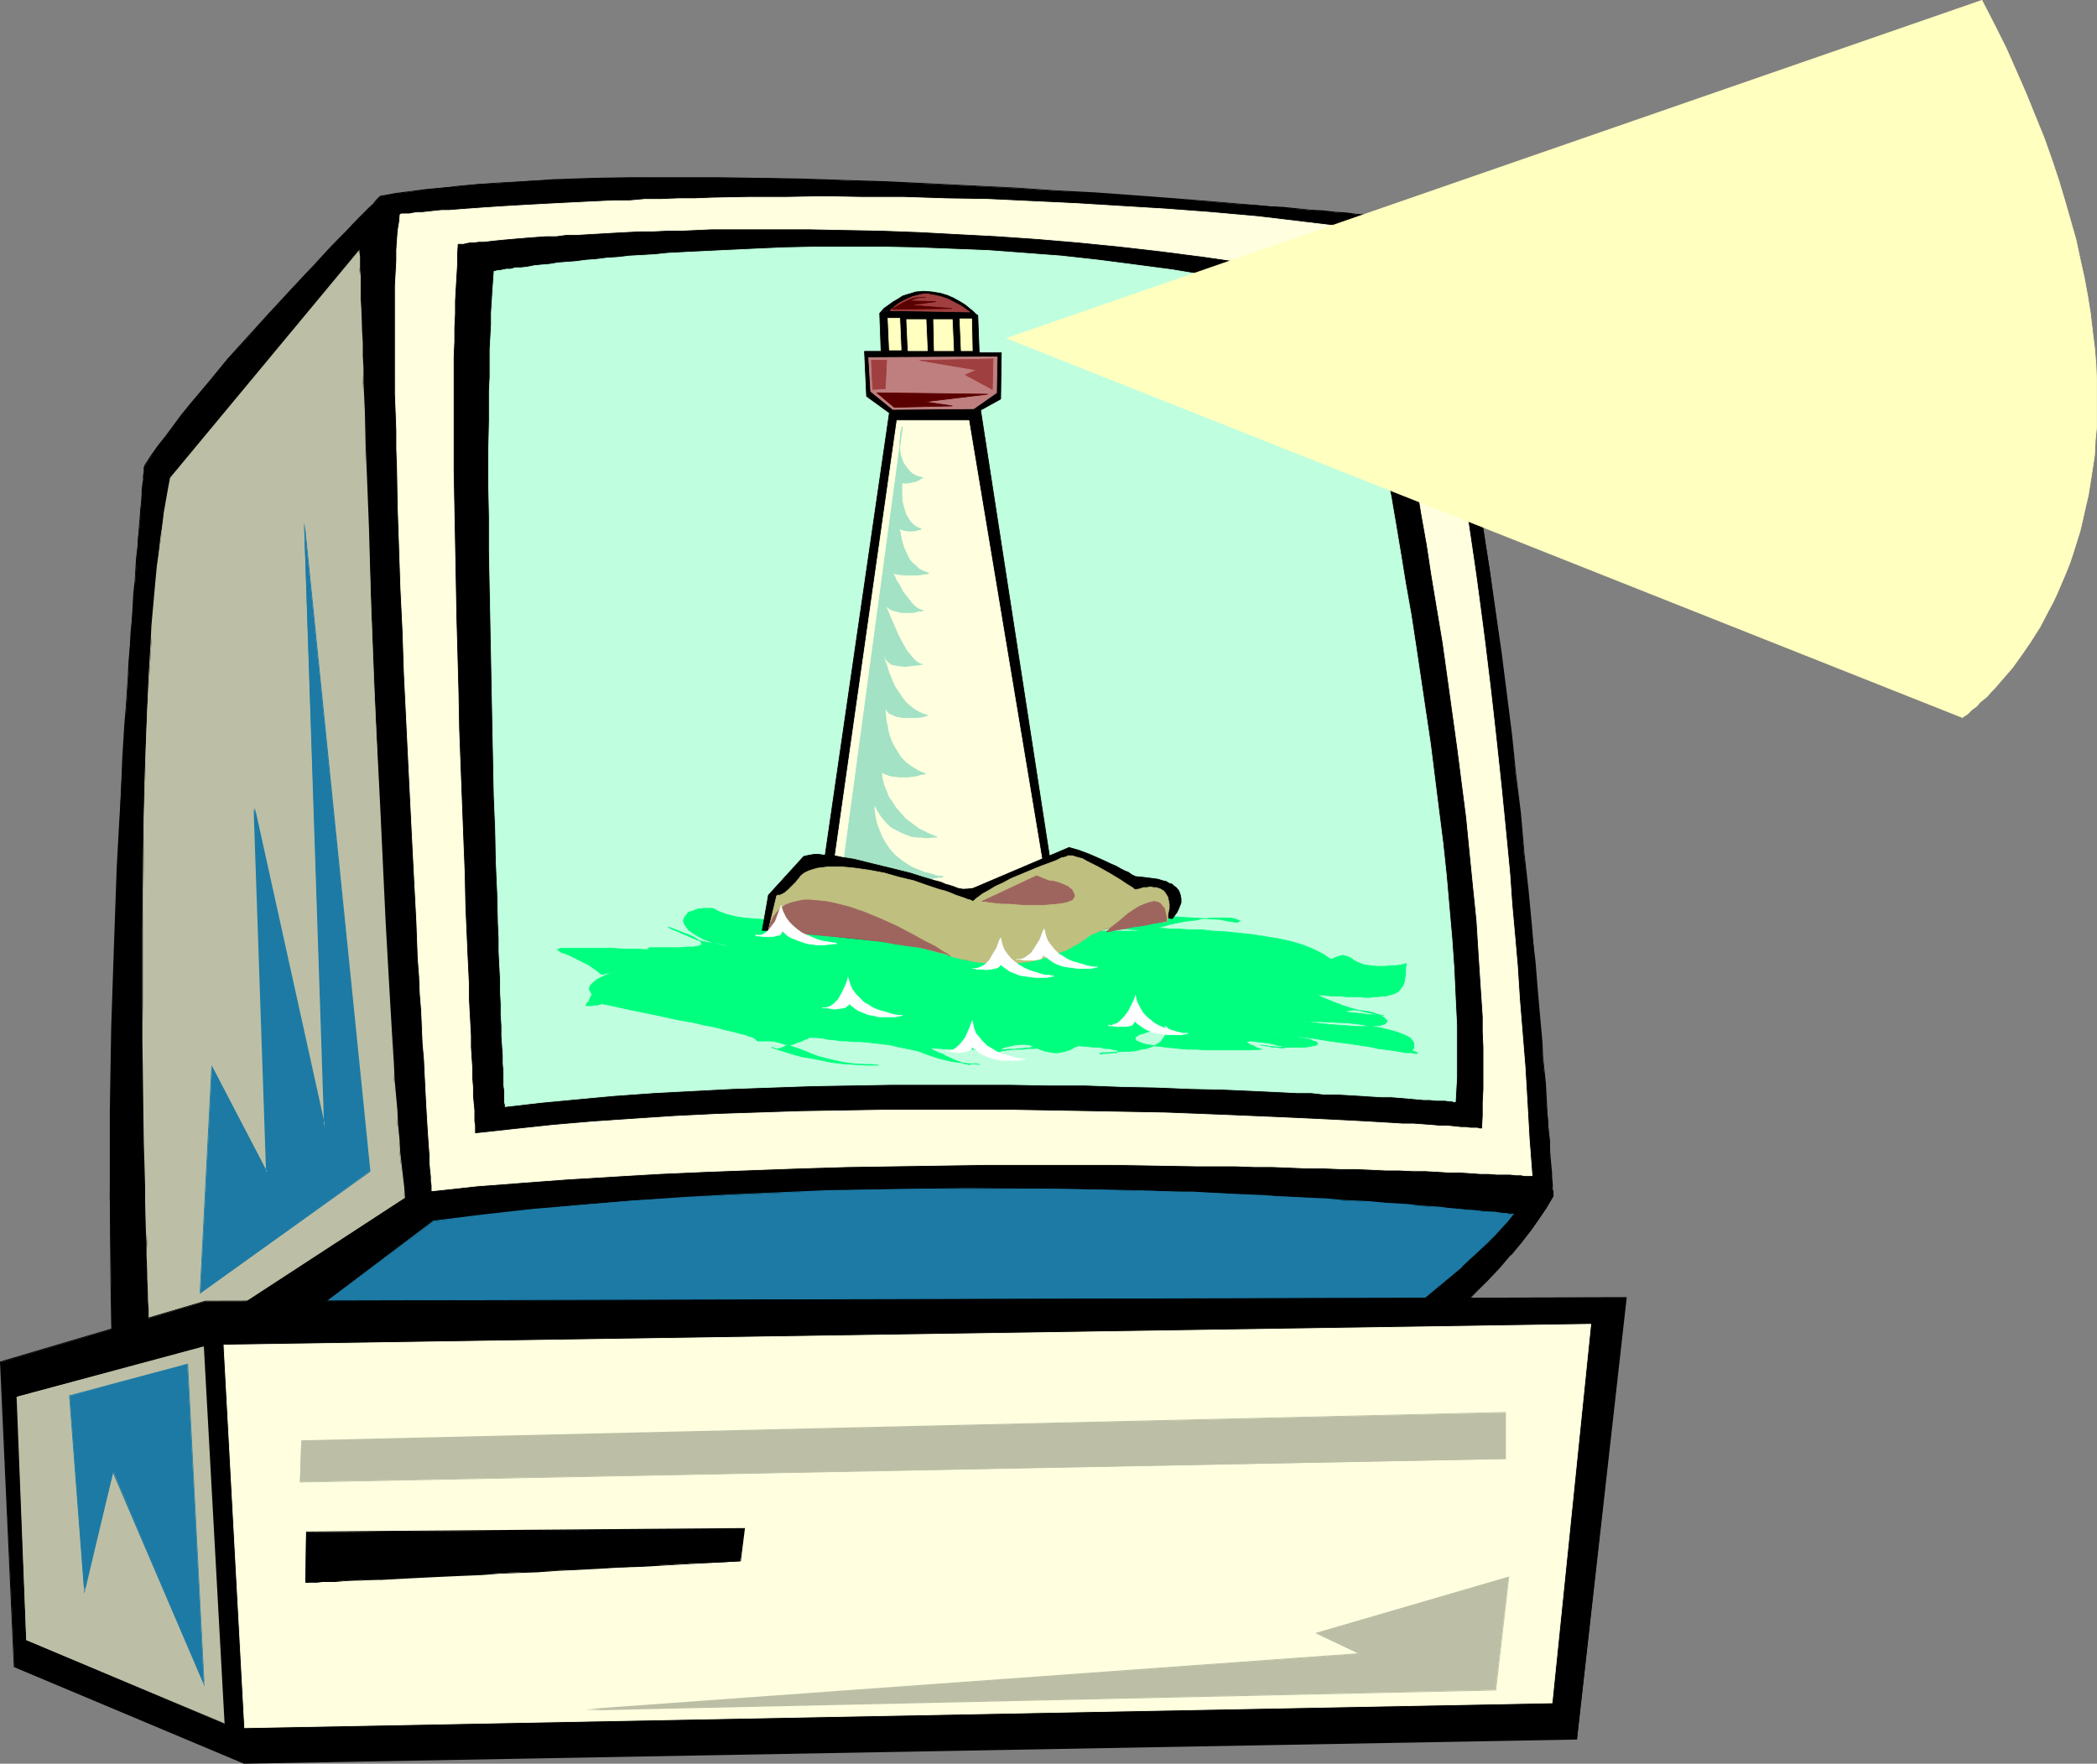 <?xml version="1.0" encoding="UTF-8" standalone="no"?>
<svg
   version="1.0"
   width="129.745mm"
   height="109.124mm"
   id="svg52"
   sodipodi:docname="Computer Beacon.wmf"
   xmlns:inkscape="http://www.inkscape.org/namespaces/inkscape"
   xmlns:sodipodi="http://sodipodi.sourceforge.net/DTD/sodipodi-0.dtd"
   xmlns="http://www.w3.org/2000/svg"
   xmlns:svg="http://www.w3.org/2000/svg">
  <rect width="100%" height="100%" fill="#808080" stroke="none"/>
  <sodipodi:namedview
     id="namedview52"
     pagecolor="#ffffff"
     bordercolor="#000000"
     borderopacity="0.25"
     inkscape:showpageshadow="2"
     inkscape:pageopacity="0.0"
     inkscape:pagecheckerboard="0"
     inkscape:deskcolor="#d1d1d1"
     inkscape:document-units="mm" />
  <defs
     id="defs1">
    <pattern
       id="WMFhbasepattern"
       patternUnits="userSpaceOnUse"
       width="6"
       height="6"
       x="0"
       y="0" />
  </defs>
  <path
     style="fill:#000000;fill-opacity:1;fill-rule:evenodd;stroke:none"
     d="m 363.115,279.779 v -0.485 -0.646 l -0.162,-0.646 v -1.131 -1.131 l -0.162,-1.454 -0.162,-1.616 -0.162,-1.777 v -2.101 l -0.162,-2.101 -0.162,-2.424 -0.162,-2.424 -0.323,-2.747 -0.162,-2.747 -0.162,-3.07 -0.323,-3.07 -0.323,-3.232 -0.162,-3.393 -0.323,-3.555 -0.323,-3.555 -0.323,-3.716 -0.323,-3.878 -0.323,-4.04 -0.323,-4.04 -0.485,-4.04 -0.808,-8.564 -0.97,-8.725 -0.808,-9.21 -1.131,-9.21 -0.97,-9.372 -2.424,-19.067 -2.586,-19.067 -1.454,-9.372 -1.454,-9.21 -1.616,-9.049 -1.616,-8.887 -1.778,-8.564 -0.97,-4.201 -0.808,-4.04 -0.97,-4.04 -0.97,-3.878 -0.808,-3.716 -0.97,-3.716 -0.97,-3.555 -1.131,-3.393 -0.97,-3.232 -1.131,-3.232 h -0.162 -0.323 l -0.646,-0.162 h -0.808 l -0.97,-0.162 -1.293,-0.162 -1.454,-0.162 -1.778,-0.162 -1.778,-0.162 -2.101,-0.162 -2.262,-0.162 -2.424,-0.323 -2.586,-0.162 -2.909,-0.323 -2.909,-0.162 -3.07,-0.323 -3.232,-0.323 -3.394,-0.323 -3.555,-0.323 -3.717,-0.162 -3.717,-0.323 -3.878,-0.323 -4.04,-0.323 -4.202,-0.323 -4.202,-0.323 -4.363,-0.323 -8.888,-0.646 -9.211,-0.485 -9.534,-0.646 -9.858,-0.485 -9.858,-0.485 -10.019,-0.485 -10.019,-0.323 -10.019,-0.323 -10.181,-0.323 h -9.858 -10.019 -9.696 l -9.373,0.162 -9.211,0.323 -4.525,0.162 -8.726,0.646 -4.202,0.162 -4.04,0.485 -4.04,0.323 -3.878,0.485 -3.717,0.485 -3.717,0.485 -3.394,0.646 h -0.162 l -0.323,0.323 -0.485,0.646 -0.808,0.808 -0.97,0.808 -1.131,1.131 -1.293,1.293 -1.293,1.454 -1.616,1.616 -1.778,1.777 -1.778,1.939 -1.778,1.939 -2.101,2.262 -2.101,2.101 -2.101,2.262 -2.262,2.424 -4.525,5.009 -4.525,5.171 -4.686,5.171 -4.363,5.171 -4.363,5.332 -2.101,2.424 -1.939,2.585 -1.778,2.424 -1.778,2.262 -1.616,2.424 -1.454,2.262 v 0 l -0.162,0.323 v 0.323 0.808 l -0.162,0.808 v 0.969 l -0.162,0.969 -0.162,1.454 -0.162,1.454 v 1.616 l -0.323,1.777 v 1.939 l -0.162,1.939 -0.323,2.262 -0.162,2.424 -0.162,2.424 -0.162,2.585 -0.162,2.747 -0.323,2.908 -0.162,2.908 -0.323,3.07 -0.162,3.232 -0.323,3.393 -0.162,3.393 -0.162,3.555 -0.485,7.271 -0.323,3.878 -0.485,7.918 -0.485,8.241 -0.323,8.402 -0.485,8.887 -0.323,9.049 -0.323,9.21 -0.323,9.533 -0.323,9.695 -0.162,9.695 -0.162,9.856 -0.162,19.875 0.323,20.036 0.162,9.856 0.323,10.018 0.485,9.856 0.485,9.695 261.469,8.887 v 0 l 0.162,-0.162 0.162,-0.162 0.323,-0.162 0.323,-0.323 0.485,-0.323 0.485,-0.323 0.646,-0.323 1.293,-0.969 1.778,-1.131 1.778,-1.454 2.101,-1.454 2.262,-1.616 2.424,-1.939 2.586,-1.939 2.747,-2.101 2.747,-2.262 3.07,-2.262 3.07,-2.424 3.07,-2.424 6.302,-5.332 6.302,-5.494 6.302,-5.655 2.909,-2.908 2.909,-2.908 2.909,-2.908 2.747,-2.908 2.424,-2.747 2.424,-2.908 2.262,-2.747 1.939,-2.747 1.778,-2.747 z"
     id="path1" />
  <path
     style="fill:#000000;fill-opacity:1;fill-rule:evenodd;stroke:none"
     d="m 363.276,279.779 v -0.485 -0.646 l -0.162,-0.646 v -1.131 l -0.162,-1.131 v -1.454 l -0.162,-1.616 -0.162,-1.777 -0.162,-2.101 v -2.101 l -0.323,-2.424 -0.162,-2.424 -0.162,-2.747 -0.162,-2.747 -0.162,-3.07 -0.323,-3.07 -0.323,-3.232 -0.162,-3.393 -0.323,-3.555 -0.323,-3.555 -0.323,-3.716 -0.323,-3.878 -0.323,-4.04 -0.485,-4.04 -0.323,-4.04 -0.808,-8.564 -0.97,-8.725 -0.808,-9.21 -1.131,-9.21 -0.97,-9.372 -2.424,-19.067 -2.747,-19.067 -1.454,-9.372 -1.454,-9.21 -1.616,-9.049 -1.454,-8.887 -1.778,-8.564 -0.97,-4.201 -0.808,-4.04 -0.97,-4.04 -0.97,-3.878 -0.97,-3.716 v -0.162 l -0.97,-3.555 -0.97,-3.555 -0.97,-3.555 -1.131,-3.232 -0.97,-3.232 h -0.323 -0.323 -0.646 l -0.808,-0.162 -0.97,-0.162 h -1.293 l -1.454,-0.323 h -1.778 l -1.778,-0.162 -2.101,-0.323 -2.262,-0.162 -2.424,-0.323 -2.586,-0.162 -2.909,-0.323 -2.909,-0.162 -3.07,-0.323 -3.232,-0.323 -3.394,-0.162 -3.555,-0.323 -3.717,-0.323 -3.717,-0.323 -3.878,-0.323 -8.242,-0.646 -4.202,-0.323 -4.363,-0.323 -8.888,-0.646 -9.211,-0.485 -9.534,-0.646 -9.858,-0.485 -9.858,-0.485 -10.019,-0.485 -10.019,-0.323 -10.019,-0.323 -10.181,-0.162 -9.858,-0.162 h -10.019 -9.696 l -9.373,0.162 -9.211,0.323 -4.525,0.323 -8.726,0.485 -4.202,0.323 -4.04,0.323 -4.04,0.485 -3.878,0.323 -3.717,0.485 -3.717,0.485 -3.555,0.646 -0.97,0.969 -0.646,0.808 -0.97,0.969 -1.131,1.131 -1.293,1.293 -1.454,1.454 -1.454,1.616 -3.555,3.555 -1.939,2.101 -1.939,2.101 -4.202,4.524 -2.262,2.424 -4.525,4.847 -4.686,5.171 v 0 l -4.686,5.171 -4.363,5.332 -4.363,5.171 -2.101,2.585 -1.778,2.424 -1.939,2.585 -1.778,2.262 -1.616,2.262 -1.454,2.262 v 0.162 l -0.162,0.323 v 0.323 0.808 l -0.162,0.808 v 0.969 l -0.162,0.969 -0.162,1.454 v 1.454 l -0.162,1.616 -0.162,1.777 -0.162,1.939 -0.162,1.939 -0.162,2.262 -0.162,2.424 -0.323,2.424 -0.162,2.585 -0.162,2.747 -0.323,2.908 -0.162,2.908 -0.162,3.07 -0.323,3.232 -0.162,3.393 -0.323,3.393 -0.162,3.555 -0.485,7.271 -0.323,3.878 -0.485,7.918 -0.323,8.241 -0.485,8.402 -0.485,8.887 -0.323,9.049 -0.323,9.21 -0.646,19.228 -0.162,9.695 -0.162,9.856 v 19.875 l 0.162,20.036 0.162,9.856 0.808,19.875 0.646,9.695 261.469,9.049 h 0.162 v -0.162 0 l 0.323,-0.162 0.323,-0.162 0.323,-0.323 0.323,-0.323 0.485,-0.323 0.646,-0.323 1.454,-0.969 1.616,-1.293 3.878,-2.747 2.262,-1.777 2.424,-1.777 2.586,-1.939 2.747,-2.101 2.909,-2.262 2.909,-2.262 3.07,-2.424 3.07,-2.585 6.464,-5.171 6.302,-5.494 v -0.162 l 6.141,-5.655 3.07,-2.747 2.909,-3.07 2.747,-2.747 2.747,-2.908 2.424,-2.908 h 0.162 l 2.424,-2.908 2.101,-2.747 1.939,-2.747 1.778,-2.585 1.616,-2.747 h -0.323 l -1.454,2.585 -1.778,2.747 -1.939,2.747 -2.262,2.747 -2.424,2.747 h 0.162 l -2.586,2.908 -2.747,2.908 -2.747,2.908 -2.909,2.908 -3.07,2.747 -6.141,5.817 v -0.162 l -6.302,5.494 -6.302,5.332 -3.232,2.585 -3.07,2.262 -2.909,2.424 -2.747,2.101 -2.747,2.101 -2.747,1.939 -2.424,1.939 -2.262,1.616 -3.878,2.908 -1.616,1.131 -1.293,0.969 -0.646,0.323 -0.485,0.485 -0.485,0.323 -0.323,0.162 -0.323,0.323 h -0.162 l -0.162,0.323 v -0.162 0 l -261.469,-8.887 0.162,0.162 -0.646,-9.695 -0.646,-19.875 -0.323,-9.856 -0.162,-20.036 0.162,-19.875 0.162,-9.856 0.162,-9.695 0.646,-19.228 0.323,-9.21 0.323,-9.049 0.485,-8.887 0.323,-8.402 0.485,-8.241 0.485,-7.918 0.162,-3.878 0.485,-7.271 0.323,-3.555 0.162,-3.393 0.323,-3.393 0.162,-3.232 0.323,-3.07 0.162,-2.908 0.162,-2.908 0.162,-2.747 0.323,-2.585 0.162,-2.424 0.162,-2.424 0.162,-2.262 0.162,-1.939 0.162,-1.939 0.162,-1.777 0.162,-1.616 0.162,-1.454 0.162,-1.454 v -0.969 l 0.162,-0.969 0.162,-0.808 v -0.808 -0.323 -0.323 0 0 l 1.454,-2.262 1.778,-2.262 1.616,-2.424 1.939,-2.424 1.939,-2.424 2.101,-2.585 4.202,-5.171 4.525,-5.332 4.525,-5.171 v 0 l 4.686,-5.171 4.525,-5.009 2.101,-2.262 4.202,-4.524 2.101,-2.101 1.939,-2.101 3.394,-3.555 1.616,-1.616 1.454,-1.454 1.293,-1.293 0.97,-1.131 0.97,-0.969 0.808,-0.808 0.97,-0.969 v 0 l 3.394,-0.485 3.717,-0.646 3.717,-0.323 3.878,-0.485 4.04,-0.485 4.04,-0.323 4.202,-0.323 8.726,-0.485 4.525,-0.162 9.211,-0.323 9.373,-0.162 9.696,-0.162 h 10.019 l 9.858,0.162 10.181,0.323 10.019,0.162 10.019,0.485 10.019,0.323 9.858,0.485 9.858,0.485 9.534,0.646 9.211,0.646 8.888,0.646 4.363,0.323 4.202,0.323 8.242,0.485 3.878,0.323 3.717,0.323 3.717,0.323 3.555,0.323 3.394,0.323 3.232,0.162 3.07,0.323 2.909,0.323 2.909,0.162 2.586,0.323 2.424,0.162 2.262,0.323 2.101,0.162 1.778,0.162 1.778,0.162 1.454,0.162 1.293,0.162 0.97,0.162 h 0.808 0.646 l 0.323,0.162 h 0.162 l -0.162,-0.162 1.131,3.232 0.97,3.232 1.131,3.393 0.97,3.555 0.97,3.716 v 0 l 0.97,3.716 0.97,3.878 0.808,4.04 0.97,4.04 0.808,4.201 1.778,8.564 1.616,8.887 1.616,9.049 1.454,9.21 1.454,9.372 2.586,19.067 2.424,19.067 1.131,9.372 0.97,9.21 0.97,9.21 0.808,8.725 0.808,8.564 0.485,4.04 0.323,4.04 0.323,4.04 0.323,3.878 0.323,3.716 0.323,3.555 0.323,3.555 0.323,3.393 0.323,3.232 0.162,3.07 0.162,3.07 0.323,2.747 0.162,2.747 0.162,2.424 0.162,2.424 0.162,2.101 0.162,2.101 v 1.777 l 0.162,1.616 0.162,1.454 v 1.131 l 0.162,1.131 v 0.646 0.646 0.485 0 z"
     id="path2" />
  <path
     style="fill:#ffffe0;fill-opacity:1;fill-rule:evenodd;stroke:#ffffe0;stroke-width:0.162px;stroke-linecap:round;stroke-linejoin:round;stroke-miterlimit:4;stroke-dasharray:none;stroke-opacity:1"
     d="m 358.267,274.931 h -0.485 -0.485 -0.808 l -0.808,-0.162 H 354.55 l -1.454,-0.162 h -1.454 -1.616 l -1.939,-0.162 h -1.939 l -2.262,-0.162 -2.424,-0.162 h -2.586 l -2.586,-0.162 -2.909,-0.162 h -2.909 l -3.232,-0.162 h -3.232 l -3.394,-0.162 -3.555,-0.162 h -3.717 l -3.878,-0.162 h -3.878 l -3.878,-0.162 -4.202,-0.162 h -4.202 l -4.363,-0.162 h -4.525 -4.525 l -9.373,-0.162 -9.534,-0.162 h -10.019 -10.181 -10.342 l -10.666,0.162 -10.827,0.162 -10.666,0.162 -10.989,0.323 -21.978,0.808 -10.989,0.485 -10.989,0.646 -10.666,0.646 -10.827,0.808 -10.504,0.808 -10.342,1.131 v -0.162 -0.485 -0.646 l -0.162,-0.97 v -1.131 l -0.162,-1.454 -0.162,-1.777 v -1.777 l -0.162,-2.101 -0.162,-2.424 -0.162,-2.424 -0.162,-2.747 -0.162,-2.908 -0.162,-3.232 -0.162,-3.232 -0.162,-3.393 -0.323,-3.555 -0.162,-3.716 -0.162,-3.878 -0.323,-4.04 -0.162,-4.04 -0.323,-4.201 -0.162,-4.363 -0.162,-4.363 -0.485,-9.21 -0.485,-9.372 -0.485,-9.695 -0.485,-9.856 -0.97,-19.875 -0.323,-9.856 -0.485,-9.856 -0.323,-9.695 -0.323,-9.533 -0.162,-9.21 -0.162,-4.363 v -4.363 l -0.162,-4.363 -0.162,-4.04 V 88.143 73.277 70.046 66.814 l 0.162,-2.908 0.162,-2.908 v -2.585 l 0.162,-2.424 0.162,-2.101 0.323,-1.939 0.162,-1.777 v 0 l 0.323,-0.162 h 0.323 0.646 0.808 l 0.808,-0.162 1.131,-0.162 h 1.131 l 1.454,-0.162 1.454,-0.162 1.616,-0.162 h 1.778 l 1.939,-0.162 2.101,-0.162 2.262,-0.162 2.262,-0.162 2.424,-0.162 2.586,-0.162 2.747,-0.162 2.909,-0.162 2.909,-0.162 3.07,-0.162 3.232,-0.162 3.232,-0.162 3.394,-0.162 3.394,-0.162 h 3.717 l 3.555,-0.323 h 3.878 l 3.878,-0.162 h 3.878 l 4.04,-0.162 8.403,-0.162 h 8.726 l 9.05,-0.162 9.211,0.162 h 9.534 l 9.858,0.323 9.858,0.162 10.181,0.485 10.342,0.485 10.504,0.646 10.666,0.646 10.666,0.808 10.827,0.969 10.827,1.293 10.827,1.293 10.989,1.293 v 0.162 l 0.162,0.323 0.323,0.485 0.323,0.808 0.485,1.131 0.646,1.454 0.323,0.646 0.323,0.969 0.323,0.969 0.323,1.131 0.485,1.131 0.323,1.131 0.485,1.454 0.485,1.454 0.485,1.454 0.485,1.777 0.485,1.777 0.485,1.777 0.485,2.101 0.485,2.101 0.646,2.262 0.485,2.424 0.485,2.424 0.646,2.585 0.646,2.747 0.485,2.908 0.646,3.07 0.646,3.07 0.646,3.393 0.646,3.555 0.646,3.555 0.646,3.716 0.485,3.878 0.808,4.04 0.646,4.363 0.646,4.363 0.646,4.524 0.646,4.847 0.646,4.847 0.646,5.009 0.646,5.332 0.646,5.332 0.646,5.655 0.646,5.817 0.646,5.979 0.646,6.14 0.646,6.463 0.646,6.625 0.646,6.786 0.485,6.948 0.646,7.11 0.646,7.433 0.485,7.594 0.646,7.918 0.646,7.918 0.485,8.241 0.485,8.564 z"
     id="path3" />
  <path
     style="fill:#bcbfa5;fill-opacity:1;fill-rule:evenodd;stroke:none"
     d="m 84.032,58.735 v 0.485 0.646 1.939 1.293 l 0.162,1.454 v 1.616 1.939 l 0.162,2.101 v 2.262 l 0.162,2.424 v 2.585 l 0.162,2.747 v 2.908 l 0.162,3.07 v 3.232 l 0.162,3.393 0.162,3.555 0.162,3.555 v 3.716 l 0.162,3.878 0.162,3.878 0.162,4.04 0.323,8.402 0.323,8.725 0.323,8.887 0.323,9.049 0.323,9.21 0.485,9.372 0.808,18.905 0.485,9.21 0.323,9.21 0.485,9.049 0.485,8.725 0.485,8.564 0.485,8.241 0.162,3.878 0.323,3.878 0.162,3.716 0.323,3.555 0.323,3.555 0.162,3.393 0.323,3.232 0.162,3.07 0.323,2.908 0.323,2.747 0.323,2.747 0.162,2.424 -59.307,38.456 v -0.485 -0.485 -0.808 -0.969 -1.131 l -0.162,-1.293 v -1.616 l -0.162,-1.616 v -1.939 -2.101 l -0.162,-2.101 -0.162,-2.424 v -2.585 l -0.162,-2.585 v -2.747 -3.07 l -0.162,-3.07 -0.162,-3.07 v -3.393 l -0.162,-3.393 v -3.555 -3.555 l -0.162,-3.716 -0.162,-7.594 v -7.918 l -0.162,-8.241 v -8.402 -17.128 l 0.162,-17.451 v -8.725 l 0.323,-8.564 0.162,-8.402 0.323,-8.402 0.485,-7.918 0.485,-7.918 0.162,-3.716 0.323,-3.716 0.323,-3.555 0.323,-3.555 0.323,-3.393 0.323,-3.232 0.485,-3.232 0.323,-3.07 0.485,-2.908 0.485,-2.747 0.485,-2.747 0.485,-2.424 z"
     id="path4" />
  <path
     style="fill:#bcbfa5;fill-opacity:1;fill-rule:evenodd;stroke:none"
     d="m 84.032,58.897 -0.162,-0.162 v 0.485 0.646 1.939 l 0.162,1.293 v 1.454 1.616 1.939 l 0.162,2.101 0.162,2.262 v 5.009 l 0.162,2.747 v 2.908 l 0.162,3.07 0.162,3.232 v 3.393 l 0.162,3.555 0.323,7.271 0.162,7.756 0.162,4.04 0.323,8.402 0.646,17.612 1.131,27.63 0.808,18.905 1.293,27.469 0.485,8.725 0.485,8.564 0.485,8.241 0.485,7.756 0.323,3.716 0.162,3.555 0.323,3.555 0.323,3.393 0.162,3.232 0.323,3.07 0.323,2.908 0.162,2.747 0.323,2.747 0.323,2.424 v -0.162 l -59.307,38.456 0.162,0.162 v -0.485 -0.485 -0.808 l -0.162,-0.969 v -1.131 -1.293 -1.616 l -0.162,-1.616 v -1.939 l -0.162,-2.101 v -2.101 l -0.162,-2.424 v -2.585 l -0.162,-2.585 v -2.747 l -0.162,-3.07 v -3.07 l -0.162,-6.463 -0.162,-3.393 -0.162,-10.826 -0.323,-23.753 -0.162,-8.402 v -17.128 l 0.162,-17.451 0.162,-8.725 0.162,-8.564 0.646,-16.805 0.323,-7.918 0.485,-7.918 0.323,-3.716 0.646,-7.271 0.323,-3.555 0.323,-3.393 0.323,-3.232 0.323,-3.232 0.485,-3.07 0.485,-2.908 0.485,-2.747 0.485,-2.747 0.485,-2.424 v 0 l 43.955,-52.999 v -0.485 l -44.278,53.322 -0.485,2.585 -0.485,2.747 -0.485,2.747 -0.323,2.908 -0.485,3.07 -0.323,3.232 -0.485,3.232 -0.323,3.393 -0.323,3.555 -0.646,7.271 -0.162,3.716 -0.485,7.918 -0.323,7.918 -0.646,16.805 -0.162,8.564 -0.162,8.725 -0.162,17.451 v 17.128 8.402 l 0.323,23.753 0.323,10.826 v 3.393 l 0.162,6.463 0.162,3.07 v 3.07 l 0.162,2.747 v 2.585 l 0.162,2.585 v 2.424 l 0.162,2.101 v 2.101 l 0.162,1.939 v 1.616 1.616 l 0.162,1.293 v 1.131 0.969 0.808 l 0.162,0.485 v 0.808 l 59.469,-38.78 -0.162,-2.424 -0.323,-2.747 -0.323,-2.747 -0.323,-2.908 -0.162,-3.07 -0.323,-3.232 -0.162,-3.393 -0.323,-3.555 -0.323,-3.555 -0.162,-3.716 -0.485,-7.756 -0.485,-8.241 -0.485,-8.564 -0.485,-8.725 -1.293,-27.469 -0.97,-18.905 -1.131,-27.63 -0.485,-17.612 -0.323,-8.402 -0.162,-4.04 -0.323,-7.756 -0.162,-7.271 -0.162,-3.555 -0.162,-3.393 v -3.232 l -0.162,-3.07 v -2.908 l -0.162,-2.747 -0.162,-5.009 -0.162,-2.262 v -2.101 -1.939 -1.616 l -0.162,-1.454 v -1.293 -1.939 l -0.162,-0.646 v -0.808 z"
     id="path5" />
  <path
     style="fill:#1c7aa5;fill-opacity:1;fill-rule:evenodd;stroke:none"
     d="m 71.104,122.237 15.352,151.564 -39.592,28.438 2.747,-52.837 12.766,24.722 -2.909,-85.154 16.483,74.651 z"
     id="path6" />
  <path
     style="fill:#1c7aa5;fill-opacity:1;fill-rule:evenodd;stroke:none"
     d="m 71.266,122.237 h -0.162 l 15.19,151.564 h 0.162 l -39.754,28.277 0.162,0.162 2.747,-52.837 -0.162,0.162 13.09,25.207 -2.909,-85.8 h -0.323 l 16.483,74.651 h 0.323 L 71.266,122.237 h -0.162 l 4.686,141.384 h 0.323 L 59.63,188.97 h -0.323 l 2.909,85.154 h 0.323 L 49.45,249.078 46.702,302.562 86.618,273.962 71.266,122.237 h -0.162 z"
     id="path7" />
  <path
     style="fill:#89bfea;fill-opacity:1;fill-rule:evenodd;stroke:none"
     d="m 331.926,362.185 -274.558,-1.293 0.323,13.25 273.912,-5.817 z"
     id="path8" />
  <path
     style="fill:#89bfea;fill-opacity:1;fill-rule:evenodd;stroke:none"
     d="m 332.088,362.024 -274.881,-1.131 0.485,13.25 274.073,-5.655 0.323,-6.463 -0.162,0.162 -0.323,6.14 v 0 l -273.912,5.655 0.162,0.162 -0.485,-13.25 v 0.162 l 274.558,1.293 v -0.162 z"
     id="path9" />
  <path
     style="fill:#1c7aa5;fill-opacity:1;fill-rule:evenodd;stroke:none"
     d="m 353.742,283.98 h -0.162 -0.162 -0.485 l -0.646,-0.162 h -0.808 l -0.97,-0.162 -1.131,-0.162 -1.293,-0.162 h -1.454 l -1.778,-0.323 h -1.778 l -1.939,-0.323 -2.101,-0.162 -2.262,-0.162 -2.262,-0.162 -2.586,-0.162 -2.747,-0.323 -2.747,-0.162 -2.909,-0.323 -3.07,-0.162 -3.232,-0.162 -3.394,-0.162 -3.394,-0.323 -3.555,-0.162 -3.717,-0.323 -3.878,-0.162 -3.878,-0.162 -3.878,-0.162 -4.202,-0.323 -4.202,-0.162 -4.363,-0.162 -4.363,-0.162 -4.525,-0.162 h -4.525 l -9.534,-0.323 -9.696,-0.162 h -10.019 -10.342 -10.504 l -10.827,0.162 -10.989,0.323 -11.15,0.485 -11.312,0.485 -11.312,0.646 -11.635,0.646 -11.635,0.969 -11.635,1.131 -11.635,1.293 -11.797,1.454 -59.146,44.597 34.098,-0.162 h 0.485 0.646 0.808 1.131 l 1.454,-0.162 h 1.454 l 1.939,-0.162 h 2.101 l 2.262,-0.162 h 2.586 l 2.747,-0.162 h 3.07 l 3.232,-0.162 h 3.394 l 3.717,-0.162 h 4.04 l 4.04,-0.162 h 4.525 l 4.525,-0.162 h 4.848 5.01 5.171 l 5.656,-0.162 h 23.917 l 6.626,0.162 h 6.626 6.949 l 7.272,0.162 h 0.323 0.485 l 0.808,0.162 h 0.97 0.97 l 1.293,0.162 h 1.454 l 1.616,0.162 1.778,0.162 h 1.939 l 2.101,0.162 h 2.262 l 2.424,0.162 2.424,0.162 h 2.586 l 2.747,0.162 2.909,0.162 2.909,0.162 h 3.07 l 3.232,0.162 h 3.232 l 6.787,0.162 7.11,0.162 h 7.272 l 7.595,0.162 7.595,-0.162 h 21.654 v 0 l 0.485,-0.323 0.646,-0.485 0.808,-0.485 1.131,-0.808 1.131,-0.969 1.454,-0.969 1.616,-1.131 1.778,-1.131 1.939,-1.454 1.939,-1.454 2.101,-1.454 2.262,-1.777 2.262,-1.616 4.848,-3.555 4.848,-3.716 5.01,-3.878 4.848,-4.04 4.525,-3.716 2.262,-1.939 2.101,-1.939 1.939,-1.777 1.939,-1.939 1.616,-1.616 1.616,-1.777 1.454,-1.454 z"
     id="path10" />
  <path
     style="fill:#1c7aa5;fill-opacity:1;fill-rule:evenodd;stroke:none"
     d="m 354.065,283.818 h -0.485 -0.162 -0.485 l -0.646,-0.162 h -0.808 l -0.97,-0.162 -1.131,-0.162 h -1.293 l -1.454,-0.162 -1.778,-0.162 -1.778,-0.162 -1.939,-0.162 -2.101,-0.162 -2.262,-0.323 -2.262,-0.162 -2.586,-0.162 -2.747,-0.323 -2.747,-0.162 -2.909,-0.162 -3.07,-0.323 -3.232,-0.162 -3.394,-0.162 -3.394,-0.323 -3.555,-0.162 -3.717,-0.162 -3.878,-0.162 -3.878,-0.323 -8.08,-0.323 -8.565,-0.485 h -4.363 l -4.525,-0.162 -4.525,-0.162 -19.23,-0.323 -20.362,-0.162 -10.504,0.162 -10.827,0.162 -10.989,0.162 -11.15,0.485 -11.312,0.485 -11.312,0.646 -11.635,0.808 -11.635,0.969 -11.635,0.969 -11.635,1.293 -11.797,1.454 -59.469,44.92 34.421,-0.162 h 0.485 0.646 l 0.808,-0.162 h 1.131 1.454 1.454 l 1.939,-0.162 2.101,-0.162 h 2.262 2.586 l 2.747,-0.162 h 3.07 l 3.232,-0.162 3.394,-0.162 h 3.717 4.04 l 4.04,-0.162 9.05,-0.162 h 4.848 5.01 l 5.171,-0.162 h 5.656 23.917 l 27.472,0.323 h 0.323 0.485 0.808 l 0.97,0.162 h 0.97 1.293 l 1.454,0.162 1.616,0.162 h 1.778 l 1.939,0.162 h 2.101 l 2.262,0.162 2.424,0.162 h 2.424 l 2.586,0.162 2.747,0.162 5.818,0.162 3.07,0.162 3.232,0.162 h 3.232 l 6.787,0.162 7.11,0.162 14.867,0.162 7.595,-0.162 h 21.654 l 0.162,-0.162 0.323,-0.162 0.646,-0.485 0.97,-0.646 0.97,-0.646 1.293,-0.969 1.454,-0.969 1.616,-1.131 1.778,-1.293 1.778,-1.293 1.939,-1.454 2.262,-1.616 2.101,-1.616 2.262,-1.616 4.848,-3.555 4.848,-3.878 5.01,-3.716 4.848,-4.04 4.686,-3.878 2.101,-1.777 v -0.162 l 2.101,-1.939 1.939,-1.777 1.939,-1.777 1.778,-1.777 1.454,-1.616 1.454,-1.616 v 0 l 1.454,-1.777 -0.485,0.162 -1.131,1.454 v 0 l -1.454,1.616 -1.454,1.616 -1.778,1.777 -1.778,1.777 -2.101,1.939 -2.101,1.777 v 0 l -2.101,1.939 -4.686,3.878 -4.848,3.878 -4.848,3.878 -5.01,3.716 -4.686,3.555 -2.262,1.777 -2.262,1.616 -2.101,1.454 -2.101,1.616 -1.778,1.293 -1.778,1.131 -1.616,1.293 -1.454,0.969 -1.293,0.808 -0.97,0.808 -0.97,0.485 -0.646,0.485 -0.323,0.323 h -0.162 0.162 l -21.654,0.162 h -7.595 l -14.867,-0.162 h -7.11 l -6.787,-0.323 h -3.232 l -3.232,-0.162 h -3.07 l -5.818,-0.323 h -2.747 l -2.586,-0.162 -2.424,-0.162 h -2.424 l -2.262,-0.162 -2.101,-0.162 h -1.939 l -1.778,-0.162 -1.616,-0.162 h -1.454 -1.293 l -0.97,-0.162 h -0.97 l -0.808,-0.162 h -0.485 -0.323 l -27.472,-0.162 h -23.917 -5.656 -5.171 -5.01 l -4.848,0.162 h -9.05 l -4.04,0.162 -4.04,0.162 h -3.717 l -3.394,0.162 h -3.232 -3.07 l -2.747,0.162 -2.586,0.162 h -2.262 l -2.101,0.162 H 82.254 80.8 L 79.346,329.869 h -1.131 -0.808 l -0.646,0.162 H 76.275 42.178 l 0.162,0.323 58.984,-44.758 v 0 l 11.797,-1.293 11.635,-1.293 11.635,-1.131 11.635,-0.969 11.635,-0.646 11.312,-0.808 11.312,-0.485 11.15,-0.323 10.989,-0.323 10.827,-0.162 10.504,-0.162 20.362,0.162 19.23,0.323 4.525,0.162 4.525,0.162 4.363,0.162 8.565,0.323 8.08,0.485 3.878,0.162 3.878,0.162 3.717,0.323 3.555,0.162 3.394,0.162 3.394,0.162 3.232,0.323 3.07,0.162 2.909,0.323 2.747,0.162 2.747,0.162 2.586,0.162 2.262,0.323 2.262,0.162 2.101,0.162 1.939,0.162 1.778,0.162 1.778,0.162 1.454,0.162 1.293,0.162 1.131,0.162 h 0.97 l 0.808,0.162 h 0.646 0.485 l 0.162,0.162 h 0.162 l -0.162,-0.162 z"
     id="path11" />
  <path
     style="fill:#000000;fill-opacity:1;fill-rule:evenodd;stroke:#000000;stroke-width:0.162px;stroke-linecap:round;stroke-linejoin:round;stroke-miterlimit:4;stroke-dasharray:none;stroke-opacity:1"
     d="m 322.392,66.976 v 0.162 0.162 l 0.162,0.485 0.162,0.646 0.162,0.969 0.162,0.969 0.162,1.131 0.323,1.454 0.323,1.454 0.323,1.777 0.323,1.777 0.485,1.939 0.323,2.101 0.485,2.262 0.485,2.424 0.485,2.424 0.485,2.747 0.485,2.747 0.485,2.747 0.646,3.07 0.485,3.07 0.485,3.07 0.646,3.232 0.646,3.393 1.131,6.948 1.293,7.271 1.131,7.433 1.293,7.756 1.293,7.756 1.131,8.079 2.262,16.32 2.101,16.32 0.808,8.241 0.808,8.079 0.808,7.918 0.485,7.756 0.485,7.433 0.485,7.271 v 3.555 l 0.162,3.555 v 3.393 3.232 3.232 l -0.162,3.07 v 3.07 l -0.162,2.908 h -0.485 l -0.485,-0.162 h -0.646 -0.97 l -1.131,-0.162 h -1.131 l -1.454,-0.162 -1.616,-0.162 h -1.778 l -1.939,-0.162 -2.101,-0.162 -2.262,-0.162 h -2.424 l -2.586,-0.162 -2.747,-0.162 -2.747,-0.162 -3.07,-0.162 -3.07,-0.162 -3.232,-0.162 -3.394,-0.162 -3.394,-0.162 -3.555,-0.162 -3.717,-0.162 -3.878,-0.162 -3.717,-0.162 -4.04,-0.162 -4.04,-0.162 -8.403,-0.323 -8.726,-0.162 -8.888,-0.162 -9.211,-0.162 -9.534,-0.162 h -9.534 -9.696 -9.858 l -19.715,0.323 -9.858,0.323 -9.858,0.323 -9.858,0.485 -9.696,0.646 -9.534,0.646 -9.373,0.808 -9.05,0.969 -8.888,0.969 v -0.485 -0.485 -0.808 l -0.162,-0.969 v -1.293 -1.293 l -0.162,-1.616 -0.162,-1.777 v -1.939 l -0.162,-2.101 v -2.262 l -0.162,-2.424 -0.162,-2.585 v -2.747 l -0.162,-2.908 -0.162,-2.908 -0.162,-3.232 v -3.232 l -0.162,-3.393 -0.162,-3.393 -0.162,-3.716 -0.323,-7.433 -0.162,-7.756 -0.323,-8.079 -0.323,-8.402 -0.323,-8.564 -0.323,-8.564 -0.162,-8.725 -0.485,-17.612 -0.162,-8.887 -0.162,-8.564 -0.162,-8.402 -0.162,-8.402 v -7.918 -7.756 -3.716 -7.11 l 0.162,-3.555 v -3.232 l 0.162,-3.232 v -3.07 l 0.162,-2.908 0.162,-2.747 0.162,-2.747 v -2.424 l 0.162,-2.424 h 0.162 0.162 0.485 0.485 l 0.646,-0.162 0.808,-0.162 h 0.97 l 1.131,-0.162 h 1.293 l 1.293,-0.162 1.454,-0.162 1.616,-0.162 1.778,-0.162 1.939,-0.162 1.939,-0.162 2.101,-0.162 2.262,-0.162 h 2.424 l 2.424,-0.323 h 2.586 l 2.586,-0.162 2.909,-0.162 2.747,-0.162 3.07,-0.162 3.07,-0.162 h 3.232 l 3.232,-0.162 h 3.394 l 3.394,-0.162 3.555,-0.162 h 7.434 7.595 8.08 l 8.242,0.162 8.565,0.162 8.726,0.323 9.05,0.485 9.211,0.485 9.373,0.646 9.534,0.808 9.696,0.969 9.858,1.131 10.019,1.293 10.019,1.454 10.181,1.454 10.181,1.939 z"
     id="path12" />
  <path
     style="fill:#bfffdf;fill-opacity:1;fill-rule:evenodd;stroke:#bfffdf;stroke-width:0.162px;stroke-linecap:round;stroke-linejoin:round;stroke-miterlimit:4;stroke-dasharray:none;stroke-opacity:1"
     d="m 316.897,72.793 v 0 0.323 l 0.162,0.485 0.162,0.646 0.162,0.808 0.162,0.808 0.162,1.293 0.323,1.131 0.323,1.454 0.323,1.616 0.323,1.616 0.323,1.939 0.323,1.939 0.485,2.101 0.485,2.262 0.323,2.424 0.485,2.424 0.646,2.585 0.485,2.585 0.485,2.908 0.485,2.908 0.485,2.908 1.293,6.14 1.131,6.625 1.131,6.786 1.131,6.948 1.293,7.271 1.131,7.433 1.131,7.594 2.262,15.189 1.939,15.512 0.97,7.594 0.808,7.594 0.646,7.433 0.646,7.271 0.485,6.948 0.323,6.948 0.323,6.625 v 3.07 6.14 2.908 l -0.162,2.747 -0.162,2.908 h -0.323 l -0.485,-0.162 h -0.646 l -0.97,-0.162 h -0.97 -1.131 l -1.454,-0.162 h -1.454 l -1.778,-0.162 -1.778,-0.162 -1.939,-0.162 -2.101,-0.162 h -2.262 l -2.586,-0.162 -2.424,-0.162 -2.747,-0.162 -2.747,-0.162 h -3.07 l -2.909,-0.323 h -3.232 l -3.232,-0.162 -3.394,-0.162 -3.394,-0.162 -3.555,-0.162 -3.717,-0.162 -7.595,-0.162 -7.918,-0.323 -8.242,-0.162 -8.565,-0.323 h -8.726 l -8.888,-0.162 h -9.05 -9.211 -9.211 l -18.746,0.323 -9.211,0.323 -9.373,0.323 -9.211,0.485 -9.211,0.485 -9.05,0.646 -8.726,0.808 -8.565,0.808 -8.403,0.969 v -0.485 l -0.162,-0.485 v -0.646 -0.969 -1.131 l -0.162,-1.293 v -1.454 -1.777 l -0.162,-1.777 v -1.939 l -0.162,-2.262 -0.162,-2.262 v -2.424 l -0.162,-2.585 v -2.585 l -0.162,-2.908 v -2.908 l -0.162,-3.07 -0.162,-3.232 v -3.232 l -0.162,-3.393 -0.162,-6.948 -0.323,-7.271 -0.162,-7.756 -0.323,-7.756 -0.162,-8.079 -0.162,-8.079 -0.162,-8.241 -0.323,-16.643 -0.162,-8.241 -0.162,-8.079 v -7.918 l -0.162,-7.756 v -7.594 l 0.162,-7.271 v -3.555 -3.393 l 0.162,-3.232 v -3.232 -3.232 l 0.162,-2.908 0.162,-2.908 v -2.747 l 0.162,-2.585 0.162,-2.585 0.162,-2.262 0.162,-2.262 v 0 h 0.323 l 0.485,-0.162 h 0.485 l 0.808,-0.162 0.808,-0.162 h 0.97 l 1.131,-0.323 h 1.293 l 1.454,-0.162 1.616,-0.323 1.616,-0.162 1.939,-0.162 1.939,-0.323 1.939,-0.162 2.262,-0.162 2.424,-0.323 2.262,-0.162 2.586,-0.323 2.586,-0.162 2.747,-0.323 2.909,-0.162 2.909,-0.162 3.07,-0.323 6.302,-0.323 6.626,-0.323 6.949,-0.323 7.272,-0.323 7.434,-0.162 h 7.757 7.918 l 8.08,0.162 8.242,0.323 8.403,0.323 8.565,0.646 8.565,0.646 8.726,0.969 8.726,1.131 8.565,1.131 8.726,1.454 8.565,1.777 8.565,1.939 8.403,2.101 z"
     id="path13" />
  <path
     style="fill:#ffffbf;fill-opacity:1;fill-rule:evenodd;stroke:#ffffbf;stroke-width:0.162px;stroke-linecap:round;stroke-linejoin:round;stroke-miterlimit:4;stroke-dasharray:none;stroke-opacity:1"
     d="M 463.468,0.081 235.451,79.094 458.943,167.803 v 0 l 0.162,-0.162 0.162,-0.162 0.323,-0.162 0.485,-0.323 0.323,-0.323 0.646,-0.646 0.646,-0.485 0.646,-0.485 0.646,-0.808 0.808,-0.646 0.97,-0.808 0.808,-0.969 0.97,-0.969 1.939,-2.262 2.101,-2.424 2.101,-2.908 2.101,-3.07 2.262,-3.555 1.939,-3.716 1.131,-2.101 0.97,-2.101 0.97,-2.262 0.97,-2.262 0.97,-2.424 0.808,-2.424 0.808,-2.585 0.808,-2.585 0.646,-2.747 0.646,-2.908 0.646,-2.747 0.485,-3.07 0.485,-3.07 0.485,-3.232 0.162,-3.393 0.323,-3.232 v -3.555 -3.555 -3.716 l -0.162,-3.716 -0.323,-3.878 -0.485,-3.878 -0.485,-4.201 -0.646,-4.04 -0.808,-4.363 -0.97,-4.363 -0.97,-4.524 -1.293,-4.524 -1.293,-4.524 -1.454,-4.847 -1.616,-4.847 -1.778,-5.009 -2.101,-5.171 -2.101,-5.171 -2.262,-5.171 -2.424,-5.494 -2.747,-5.494 z"
     id="path14" />
  <path
     style="fill:#00ff7f;fill-opacity:1;fill-rule:evenodd;stroke:#00ff7f;stroke-width:0.162px;stroke-linecap:round;stroke-linejoin:round;stroke-miterlimit:4;stroke-dasharray:none;stroke-opacity:1"
     d="m 209.757,210.622 -0.323,-0.323 v -0.162 0 0 h 0.323 l 0.485,0.323 0.485,0.485 0.646,0.646 0.323,0.485 0.162,0.808 v 0.162 l -0.162,0.485 -0.162,0.323 -0.485,0.323 -0.323,0.162 -0.646,0.323 -0.808,0.162 -0.97,0.323 h -0.97 l -1.293,0.162 -1.454,0.162 h -3.717 l -2.101,-0.162 -2.424,-0.162 -2.586,-0.323 2.909,0.162 h 2.909 l 2.909,-0.162 2.747,-0.162 2.747,-0.323 2.262,-0.162 0.97,-0.162 0.97,-0.162 0.97,-0.162 0.646,-0.162 0.646,-0.162 0.485,-0.162 0.323,-0.162 h 0.162 v -0.162 0 l -0.323,-0.162 h -0.485 -0.808 -0.808 l -1.131,0.162 h -1.293 l -1.616,0.162 -1.778,0.162 -1.939,0.162 -2.262,0.323 1.454,-0.162 1.293,-0.162 1.293,-0.162 0.97,-0.162 0.97,-0.162 h 0.808 l 0.808,-0.162 0.485,-0.162 h 0.97 l 0.485,-0.162 h 0.485 0.162 0.162 v 0.162 h 0.162 l 0.323,0.162 0.485,0.162 0.97,0.162 0.485,0.162 h 0.646 l 3.555,-0.323 3.555,-0.162 3.394,-0.162 3.394,0.162 3.394,0.162 3.394,0.323 6.302,0.969 6.302,0.969 6.302,0.969 6.141,0.969 5.979,0.646 h -2.262 -10.504 -1.293 l -0.97,-0.162 h -0.97 l -0.808,-0.162 h -0.646 -0.485 l -0.485,-0.162 h -0.323 l -0.162,-0.162 -0.323,-0.162 0.162,-0.323 0.323,-0.162 0.485,-0.162 0.646,-0.323 0.808,-0.162 1.616,-0.485 0.162,-0.646 0.162,-0.485 0.162,-0.485 0.162,-0.323 0.323,-0.162 0.646,-0.162 h 0.808 0.485 0.646 l 0.646,0.162 h 0.808 l 0.97,0.162 h 0.97 l 1.293,0.162 1.293,0.162 h 1.616 l 1.454,0.162 1.939,0.162 1.939,0.162 h 2.101 l 2.262,0.162 2.586,0.162 2.747,0.162 2.909,0.162 3.07,0.162 0.97,0.162 0.808,0.162 0.646,0.162 h 0.646 l 0.485,0.162 h 0.808 l 0.323,-0.162 h 0.162 v 0 -0.162 l -0.485,-0.162 -0.808,-0.323 -1.131,-0.162 h -0.646 -0.808 -1.778 -0.97 l -1.131,0.162 h -1.131 l -1.293,0.323 -1.454,0.162 -1.293,0.162 -1.616,0.323 -1.616,0.323 -1.616,0.485 -1.778,0.485 h 0.646 0.808 l 1.778,0.162 h 2.101 l 2.424,0.162 h 2.747 l 2.747,0.323 3.07,0.162 3.07,0.323 3.07,0.323 3.07,0.485 3.07,0.485 2.909,0.646 2.747,0.808 2.424,0.969 2.262,1.131 0.97,0.646 0.97,0.646 1.131,-0.485 0.97,-0.323 0.646,-0.162 0.646,0.162 0.485,0.162 0.485,0.162 0.485,0.323 0.646,0.485 0.646,0.323 0.808,0.323 0.97,0.323 1.293,0.162 1.616,0.162 h 0.97 0.97 l 1.131,-0.162 h 1.131 l 1.293,-0.162 1.293,-0.323 -0.162,1.293 v 1.131 l -0.162,0.969 -0.162,0.969 -0.323,0.808 -0.485,0.646 -0.485,0.646 -0.808,0.485 -0.97,0.323 -1.293,0.323 h -0.808 l -0.97,0.162 h -0.97 l -0.97,0.162 h -1.131 l -1.293,-0.162 h -1.293 -1.616 L 313.342,232.92 h -1.616 l -1.939,-0.162 -1.939,-0.162 1.778,0.808 1.939,0.808 2.101,0.808 1.939,0.646 1.778,0.485 1.778,0.485 1.616,0.323 1.293,0.323 h 0.485 l 0.323,0.162 h 0.323 0.162 0.162 -0.485 -0.485 -0.646 l -0.808,-0.162 h -0.97 l -1.131,-0.162 -1.293,-0.162 -1.616,-0.162 -1.778,-0.162 0.485,-0.162 0.646,-0.162 1.293,-0.162 1.454,0.162 1.454,0.162 1.454,0.323 1.293,0.485 0.97,0.485 0.485,0.323 0.162,0.323 0.323,0.162 v 0.323 l -0.162,0.162 -0.162,0.323 -0.485,0.162 -0.485,0.162 -0.808,0.162 h -0.97 l -1.293,0.162 h -1.293 -1.616 l -1.939,-0.162 -2.262,-0.162 -2.262,-0.162 -2.909,-0.323 -2.909,-0.323 h 1.939 1.939 l 3.394,0.162 3.232,0.162 2.909,0.323 2.586,0.485 2.101,0.323 1.939,0.485 1.778,0.485 1.293,0.485 1.131,0.485 0.808,0.485 0.485,0.646 0.323,0.485 v 0.646 0.485 l -0.485,0.646 0.485,0.162 0.485,0.162 0.162,0.162 h 0.162 v 0.162 h -0.162 -0.323 -0.323 l -0.485,-0.162 h -0.646 -0.808 l -0.808,-0.162 -0.97,-0.162 -0.97,-0.162 -1.131,-0.162 -1.293,-0.162 -1.293,-0.162 -1.293,-0.323 -3.07,-0.485 -3.394,-0.485 -3.717,-0.485 -3.878,-0.646 -4.04,-0.485 -4.363,-0.485 -4.525,-0.485 2.101,0.162 1.939,0.323 1.616,0.162 1.616,0.162 1.454,0.162 1.131,0.323 1.131,0.162 0.808,0.162 0.808,0.162 0.485,0.323 0.485,0.162 h 0.323 l 0.162,0.323 0.162,0.162 v 0 l -0.162,0.162 -0.646,0.323 h -0.485 l -0.485,0.162 -1.293,0.162 h -1.616 -1.939 -2.101 l -2.262,-0.162 -2.424,-0.323 1.616,0.162 1.131,0.323 h 1.131 l 0.646,0.162 h 1.131 v -0.162 0 l -0.323,-0.162 -0.485,-0.162 h -0.485 l -1.131,-0.323 -1.454,-0.323 -1.454,-0.162 -1.293,-0.162 -1.131,-0.162 h -0.485 l -0.323,0.162 h -0.162 l -0.162,0.162 0.162,0.162 0.323,0.162 0.485,0.323 0.646,0.162 0.808,0.485 1.131,0.323 -2.909,0.162 h -2.909 -2.586 -2.424 -2.424 l -2.101,-0.162 h -1.939 l -1.939,-0.162 -1.616,-0.162 -1.616,-0.162 -1.293,-0.162 -1.293,-0.162 -0.97,-0.162 -0.97,-0.162 -0.808,-0.162 -0.646,-0.323 -0.485,-0.162 -0.323,-0.162 -0.323,-0.323 v -0.162 -0.323 l 0.162,-0.162 0.162,-0.162 0.485,-0.323 0.485,-0.162 0.646,-0.162 0.808,-0.323 0.808,-0.162 0.97,-0.162 1.131,-0.162 h 1.131 l 1.293,-0.162 -0.323,-0.323 -0.323,-0.323 -0.323,-0.162 h -0.323 l -0.162,-0.162 v 0.162 l 0.162,0.323 0.162,0.323 0.162,0.646 v 0.646 l -0.323,0.646 -0.485,0.646 -0.323,0.485 -0.485,0.323 -0.485,0.323 -0.646,0.323 -0.808,0.323 -0.97,0.323 -1.131,0.162 -1.293,0.323 -1.454,0.162 h -1.454 l -1.778,0.162 -1.939,0.162 h -0.808 -0.485 l -0.323,0.162 h -0.323 v 0 l 0.323,0.162 0.485,-0.162 h 0.808 l 1.616,-0.162 h 0.808 l 0.323,-0.323 h 0.162 v 0 l -0.162,-0.162 -0.323,-0.162 h -0.485 l -0.646,-0.162 -0.646,-0.162 h -0.97 l -1.293,-0.323 h -1.293 l -1.616,-0.162 -1.939,-0.162 -0.97,0.323 -0.808,0.485 -0.808,0.323 -0.646,0.162 -1.454,0.323 h -1.131 l -0.97,-0.162 -0.97,-0.162 -1.778,-0.646 -1.778,-0.808 -1.131,-0.162 h -1.131 l -1.454,0.162 -1.454,0.323 -0.808,0.162 -0.97,0.485 -1.131,0.323 -0.97,0.485 1.454,-0.162 1.293,-0.323 1.293,-0.162 1.293,-0.162 0.97,-0.162 h 0.97 l 0.808,-0.162 h 0.808 l 0.485,-0.162 h 1.293 l -0.162,0.162 h -0.162 l -0.323,0.162 h -0.323 -0.646 -0.646 l -0.97,0.162 h -0.97 -1.131 -1.293 l -1.454,0.162 h -5.171 l -2.101,-0.162 h -2.262 -2.424 l -2.586,-0.162 -2.586,-0.162 1.131,0.646 0.97,0.485 0.97,0.323 0.808,0.485 0.808,0.323 0.646,0.323 1.131,0.485 0.97,0.323 0.808,0.323 h 0.485 l 0.323,0.162 h 0.485 l 0.323,-0.162 h 0.646 0.485 l 0.646,0.162 -1.293,-0.162 h -1.131 l -2.101,-0.323 -1.616,-0.162 -1.454,-0.323 -1.293,-0.323 -1.131,-0.323 -1.939,-0.646 -2.101,-0.808 -1.293,-0.323 -1.616,-0.323 -1.616,-0.323 -2.101,-0.485 -1.131,-0.162 -1.293,-0.162 -1.454,-0.162 -1.454,-0.162 -1.778,-0.162 h -1.616 l -1.454,-0.162 h -1.293 l -1.131,-0.162 -0.97,-0.162 h -0.808 l -0.808,-0.162 -0.646,-0.162 h -0.485 l -0.808,-0.162 h -0.646 -0.485 -0.808 l -0.485,0.323 -0.646,0.162 -0.485,0.323 -0.485,0.162 -0.646,0.162 -0.646,0.323 -0.97,0.323 -0.97,0.162 -1.131,0.485 -1.131,0.323 -0.485,-0.162 -0.323,-0.162 -0.162,-0.162 h -0.162 v 0 0 l 0.162,0.162 h 0.323 l 0.323,0.162 0.323,0.162 1.131,0.323 1.454,0.485 1.616,0.485 1.778,0.485 2.101,0.323 2.424,0.485 2.424,0.485 2.586,0.323 2.747,0.162 2.747,0.162 h 2.747 l -1.454,-0.162 h -1.616 l -2.747,-0.162 -2.424,-0.323 -2.101,-0.485 -2.101,-0.485 -1.778,-0.485 -1.616,-0.646 -1.616,-0.646 -1.293,-0.485 -1.454,-0.485 -2.586,-0.808 -1.293,-0.323 -1.293,-0.162 h -1.454 -1.454 l -0.162,-0.162 -0.162,-0.162 -0.162,-0.162 -0.485,-0.323 -0.485,-0.162 -0.646,-0.162 -0.646,-0.323 -0.808,-0.162 -1.778,-0.485 -2.101,-0.485 -2.424,-0.646 -2.586,-0.485 -2.747,-0.646 -2.909,-0.485 -5.979,-1.293 -6.302,-1.293 -2.909,-0.646 -3.07,-0.646 -0.97,0.323 h -0.808 l -0.646,0.162 h -0.485 -0.646 -0.162 v 0 l 0.162,-0.485 0.485,-0.485 0.323,-0.808 0.485,-0.969 -0.323,-0.323 -0.162,-0.485 -0.162,-0.162 v -0.485 l 0.323,-0.646 0.646,-0.646 0.808,-0.646 0.97,-0.485 2.101,-0.969 0.97,-0.323 0.808,-0.162 0.485,-0.323 h 0.162 v 0 0 h -0.162 l -0.323,0.162 -0.485,0.162 -0.485,0.162 -0.808,0.162 -0.97,0.162 -1.131,0.323 -1.454,-1.131 -1.616,-1.131 -1.616,-0.808 -1.616,-0.808 -1.293,-0.646 -1.293,-0.485 -0.485,-0.162 -0.323,-0.162 -0.323,-0.323 h -0.162 l -0.162,-0.162 0.162,-0.162 h 0.162 l 0.323,-0.162 h 0.646 0.646 5.01 1.778 1.939 2.262 l 2.586,0.162 h 2.747 l 3.232,0.162 -0.323,-0.162 v -0.162 h 0.162 l 0.162,-0.162 h 0.323 0.485 6.302 l 1.616,-0.162 h 1.616 l 0.485,-0.162 h 0.485 l 0.485,-0.162 0.323,-0.162 v -0.323 -0.162 l -0.162,-0.323 -0.485,-0.323 -0.485,-0.323 -0.808,-0.485 -1.131,-0.485 -1.293,-0.485 -1.616,-0.646 -1.778,-0.646 1.131,0.646 0.97,0.323 0.97,0.485 0.808,0.323 1.454,0.646 1.131,0.485 0.97,0.323 0.808,0.162 0.646,0.162 0.646,0.162 h 0.808 0.97 l 0.485,0.162 0.646,0.162 0.808,0.162 0.97,0.485 -2.101,-0.485 -1.939,-0.646 -1.778,-0.646 -1.293,-0.646 -1.293,-0.808 -0.97,-0.646 -0.646,-0.808 -0.485,-0.808 -0.162,-0.646 0.162,-0.646 0.485,-0.646 0.485,-0.646 0.97,-0.323 1.293,-0.485 1.454,-0.162 h 0.97 0.97 l 1.616,0.808 1.778,0.646 1.939,0.485 2.101,0.323 1.939,0.162 2.101,0.162 1.939,0.162 h 1.939 1.616 l 1.616,-0.162 1.293,-0.162 h 0.97 0.323 0.646 -0.162 -0.162 -0.485 v 0.323 0.323 l -0.323,0.485 -0.646,0.323 -0.646,0.162 -0.808,0.162 h -0.97 l -1.616,-0.162 -0.808,-0.162 -0.485,-0.162 -0.485,-0.162 v -0.162 0 l 0.162,-0.162 h 0.323 1.939 0.97 l 1.616,-0.162 1.616,-0.162 1.131,-0.162 1.131,-0.162 0.808,-0.323 0.646,-0.162 0.485,-0.323 0.323,-0.162 0.323,-0.323 0.162,-0.162 v -0.646 l -0.162,-0.969 v -0.485 l 0.162,-0.162 0.162,-0.162 0.323,-0.162 0.485,-0.162 0.646,-0.162 0.646,-0.162 h 0.97 l 1.293,-0.162 h 1.454 3.555 2.262 l 2.586,0.162 z"
     id="path15" />
  <path
     style="fill:#000000;fill-opacity:1;fill-rule:evenodd;stroke:#000000;stroke-width:0.162px;stroke-linecap:round;stroke-linejoin:round;stroke-miterlimit:4;stroke-dasharray:none;stroke-opacity:1"
     d="m 246.601,207.875 -17.291,-111.976 4.686,-2.585 0.162,-10.826 h -5.171 l -0.323,-8.564 v -0.162 l -0.485,-0.323 -0.646,-0.646 -0.808,-0.646 -0.97,-0.808 -1.293,-0.808 -1.454,-0.808 -1.454,-0.646 -1.616,-0.485 -1.939,-0.323 -1.939,-0.162 -1.939,0.162 -0.97,0.323 -1.131,0.323 -0.97,0.323 -0.97,0.646 -1.131,0.646 -1.131,0.808 -1.131,0.808 -0.97,1.131 0.323,8.887 h -3.878 l 0.485,10.503 5.333,3.878 -15.998,110.199 v 0 h 0.323 l 0.485,0.162 0.646,0.162 0.808,0.162 0.97,0.162 1.131,0.162 1.131,0.162 1.454,0.323 1.454,0.323 1.778,0.162 1.616,0.323 3.717,0.485 4.04,0.485 4.363,0.323 4.363,0.323 4.525,0.162 4.525,-0.162 4.686,-0.162 4.363,-0.485 2.101,-0.485 2.101,-0.323 2.101,-0.485 z"
     id="path16" />
  <path
     style="fill:#ffffe0;fill-opacity:1;fill-rule:evenodd;stroke:#ffffe0;stroke-width:0.162px;stroke-linecap:round;stroke-linejoin:round;stroke-miterlimit:4;stroke-dasharray:none;stroke-opacity:1"
     d="m 226.563,98.322 17.776,106.644 h -0.162 l -0.162,0.162 h -0.323 l -0.323,0.162 -0.646,0.162 -0.646,0.162 -0.808,0.162 -0.97,0.162 -0.97,0.162 -1.131,0.162 -1.131,0.323 -1.293,0.162 -1.293,0.162 -1.616,0.162 -3.07,0.323 -3.555,0.323 -3.878,0.162 h -4.04 l -4.363,-0.162 -4.686,-0.162 -4.686,-0.646 -5.01,-0.646 -5.01,-1.131 15.19,-106.805 z"
     id="path17" />
  <path
     style="fill:#9f3f3f;fill-opacity:1;fill-rule:evenodd;stroke:#9f3f3f;stroke-width:0.162px;stroke-linecap:round;stroke-linejoin:round;stroke-miterlimit:4;stroke-dasharray:none;stroke-opacity:1"
     d="M 226.725,72.954 208.141,72.631 h 0.162 v -0.162 l 0.162,-0.162 0.323,-0.162 0.646,-0.646 1.131,-0.808 1.293,-0.646 1.454,-0.646 1.778,-0.485 0.97,-0.162 h 0.97 0.323 l 0.162,0.162 h 0.323 l 0.97,0.162 1.293,0.323 1.454,0.485 1.616,0.808 1.778,0.969 z"
     id="path18" />
  <path
     style="fill:#5b0000;fill-opacity:1;fill-rule:evenodd;stroke:#5b0000;stroke-width:0.162px;stroke-linecap:round;stroke-linejoin:round;stroke-miterlimit:4;stroke-dasharray:none;stroke-opacity:1"
     d="m 216.382,69.561 h -0.485 -0.485 -0.485 l -1.131,0.323 -0.485,0.162 -0.323,0.323 5.818,0.162 -5.979,0.808 9.696,0.808 -13.736,0.162 v 0 l 0.162,-0.162 0.485,-0.323 0.808,-0.485 0.808,-0.485 1.293,-0.646 1.293,-0.485 1.293,-0.162 z"
     id="path19" />
  <path
     style="fill:#bf7f7f;fill-opacity:1;fill-rule:evenodd;stroke:#bf7f7f;stroke-width:0.162px;stroke-linecap:round;stroke-linejoin:round;stroke-miterlimit:4;stroke-dasharray:none;stroke-opacity:1"
     d="m 233.189,83.457 -30.058,0.162 0.485,7.918 5.171,4.201 18.907,-0.162 5.333,-3.716 z"
     id="path20" />
  <path
     style="fill:#9f3f3f;fill-opacity:1;fill-rule:evenodd;stroke:#9f3f3f;stroke-width:0.162px;stroke-linecap:round;stroke-linejoin:round;stroke-miterlimit:4;stroke-dasharray:none;stroke-opacity:1"
     d="m 232.219,83.942 -17.13,0.323 13.251,2.262 -2.586,1.131 6.302,3.393 z"
     id="path21" />
  <path
     style="fill:#9f3f3f;fill-opacity:1;fill-rule:evenodd;stroke:#9f3f3f;stroke-width:0.162px;stroke-linecap:round;stroke-linejoin:round;stroke-miterlimit:4;stroke-dasharray:none;stroke-opacity:1"
     d="m 207.333,84.265 -0.323,6.625 -2.909,0.162 -0.323,-6.786 z"
     id="path22" />
  <path
     style="fill:#a3e2c4;fill-opacity:1;fill-rule:evenodd;stroke:#a3e2c4;stroke-width:0.162px;stroke-linecap:round;stroke-linejoin:round;stroke-miterlimit:4;stroke-dasharray:none;stroke-opacity:1"
     d="m 211.049,99.777 -0.162,0.162 v 0.323 l -0.162,0.485 -0.162,0.646 v 0.808 l -0.162,0.969 v 1.939 l 0.162,1.131 0.323,0.969 0.323,0.969 0.646,0.969 0.646,0.808 0.808,0.808 1.293,0.646 1.293,0.323 h -0.162 l -0.323,0.162 -0.485,0.323 -0.646,0.323 -0.646,0.162 -0.808,0.162 -0.97,0.162 -0.808,-0.162 v 0.162 l -0.162,0.162 v 0.485 0.646 0.646 0.808 l 0.162,1.777 0.485,1.777 0.323,0.969 0.485,0.808 0.485,0.808 0.808,0.808 0.646,0.485 1.131,0.485 -0.162,0.162 h -0.323 l -0.485,0.162 -0.646,0.162 h -0.646 -0.97 l -0.808,-0.162 -0.97,-0.323 v 0.485 l 0.162,0.323 v 0.485 l 0.162,0.646 0.162,0.808 0.485,1.616 0.808,1.777 0.485,0.969 0.646,0.808 0.808,0.646 0.808,0.808 0.97,0.485 1.293,0.485 h -0.162 l -0.162,0.162 h -0.485 l -0.808,0.162 -1.131,0.162 h -1.293 -1.293 l -1.616,-0.162 -1.454,-0.323 h 0.162 v 0.323 l 0.323,0.485 0.162,0.485 0.323,0.646 0.485,0.646 0.808,1.616 1.131,1.454 1.131,1.454 0.646,0.646 0.646,0.485 0.646,0.323 0.646,0.162 v 0 l -0.323,0.162 h -0.323 -0.485 l -1.131,0.323 h -1.293 -1.616 l -1.293,-0.323 -0.646,-0.162 -0.646,-0.323 -0.485,-0.323 -0.485,-0.485 v 0.162 l 0.162,0.485 0.323,0.646 0.323,0.808 0.485,1.131 0.485,1.131 1.131,2.585 1.293,2.424 0.646,1.131 0.808,0.969 0.808,0.969 0.646,0.646 0.808,0.485 0.646,0.162 v 0 h -0.323 l -0.323,0.162 h -0.646 l -1.293,0.162 -1.616,0.162 -1.454,-0.162 -0.808,-0.162 -0.808,-0.162 -0.646,-0.485 -0.485,-0.485 -0.323,-0.485 -0.323,-0.808 v 0.162 0.323 l 0.162,0.646 0.323,0.808 0.323,0.969 0.323,1.131 0.485,1.131 0.485,1.293 0.646,1.293 0.808,1.131 0.808,1.293 0.97,1.131 1.131,0.969 1.131,0.808 1.293,0.646 1.454,0.485 v 0 h -0.323 l -0.323,0.162 -0.646,0.162 -1.293,0.162 h -1.616 -1.778 l -0.808,-0.162 -0.808,-0.162 -0.646,-0.323 -0.808,-0.323 -0.485,-0.485 -0.485,-0.808 v 1.131 l 0.162,0.808 v 0.969 l 0.323,1.131 0.162,1.131 0.323,1.293 0.485,1.293 0.646,1.293 0.808,1.293 0.808,1.293 1.131,1.131 1.293,0.969 1.616,0.969 1.616,0.646 v 0 l -0.323,0.162 h -0.323 l -0.646,0.162 -1.293,0.323 -1.616,0.162 h -1.778 l -1.616,-0.162 -0.808,-0.162 -0.808,-0.323 -0.485,-0.162 -0.485,-0.485 v 0 0.485 0.485 l 0.162,0.808 0.162,0.808 0.323,0.969 0.485,1.131 0.485,1.293 0.808,1.131 0.808,1.293 1.131,1.293 1.131,1.293 1.454,1.131 1.778,1.293 1.939,0.969 2.262,0.969 h -0.162 -0.323 -0.646 l -0.646,0.162 h -0.97 l -0.97,-0.162 h -1.131 l -1.131,-0.162 -1.293,-0.485 -1.131,-0.485 -1.293,-0.646 -1.131,-0.646 -1.131,-1.131 -0.97,-1.131 -0.97,-1.454 -0.808,-1.616 v 1.293 l 0.162,0.969 0.162,1.131 0.323,1.293 0.485,1.293 0.646,1.616 0.808,1.454 0.97,1.454 1.293,1.454 1.616,1.293 0.97,0.646 0.97,0.646 0.97,0.485 1.293,0.485 1.131,0.485 1.454,0.323 1.454,0.485 1.454,0.162 h -0.162 l -0.162,0.162 h -0.646 l -0.808,0.162 -0.97,0.162 h -1.131 l -1.293,0.162 h -1.454 -1.616 l -1.778,-0.162 -2.101,-0.162 -1.939,-0.323 -2.262,-0.323 -2.262,-0.646 -2.424,-0.646 -2.424,-0.808 z"
     id="path23" />
  <path
     style="fill:#000000;fill-opacity:1;fill-rule:evenodd;stroke:#000000;stroke-width:0.162px;stroke-linecap:round;stroke-linejoin:round;stroke-miterlimit:4;stroke-dasharray:none;stroke-opacity:1"
     d="m 265.509,204.966 v 0 l -0.323,-0.162 -0.646,-0.323 -0.646,-0.485 -0.808,-0.323 -0.97,-0.485 -1.131,-0.646 -1.131,-0.485 -2.424,-1.131 -2.586,-1.131 -2.586,-0.969 -1.131,-0.323 -1.131,-0.323 -23.917,10.18 v 0 l -0.323,-0.162 -0.485,-0.162 -0.485,-0.162 -0.808,-0.162 -0.808,-0.323 -0.97,-0.323 -1.131,-0.323 -1.131,-0.485 -1.293,-0.323 -2.747,-0.808 -3.07,-0.969 -3.232,-0.808 -6.626,-1.616 -3.232,-0.808 -3.07,-0.485 -1.454,-0.323 -1.293,-0.162 h -1.293 l -1.131,-0.162 h -1.131 l -0.97,0.162 -0.808,0.162 -0.646,0.162 -8.242,9.049 -1.454,8.241 h 0.323 0.646 l 0.646,0.162 h 0.97 0.97 l 1.293,0.162 h 1.293 l 1.454,0.162 1.616,0.162 1.778,0.162 1.778,0.162 3.717,0.323 4.04,0.485 8.08,0.808 4.04,0.646 3.717,0.646 1.778,0.323 1.616,0.323 1.616,0.323 1.454,0.323 1.293,0.485 1.131,0.323 1.131,0.485 0.808,0.323 h 0.485 l 0.323,0.162 h 0.97 1.293 1.616 1.778 l 1.939,-0.162 2.101,-0.162 2.262,-0.162 2.101,-0.323 2.262,-0.485 2.262,-0.485 2.101,-0.646 1.939,-0.808 1.778,-0.969 1.616,-1.131 v 0 h 0.162 0.323 l 0.323,-0.162 0.808,-0.323 1.131,-0.323 1.454,-0.485 1.454,-0.485 1.778,-0.485 1.778,-0.485 3.717,-0.97 1.778,-0.323 1.778,-0.323 1.616,-0.162 1.454,-0.162 1.293,0.162 0.97,0.162 0.162,-0.162 0.162,-0.162 0.323,-0.485 0.485,-0.646 0.323,-0.646 0.323,-0.808 0.323,-0.808 v -0.969 l -0.162,-0.808 -0.323,-0.969 -0.646,-0.808 -0.485,-0.323 -0.485,-0.485 -0.646,-0.162 -0.808,-0.485 -0.808,-0.162 -0.97,-0.323 -1.131,-0.162 -1.293,-0.162 -1.293,-0.162 z"
     id="path24" />
  <path
     style="fill:#ffffff;fill-opacity:1;fill-rule:evenodd;stroke:#ffffff;stroke-width:0.162px;stroke-linecap:round;stroke-linejoin:round;stroke-miterlimit:4;stroke-dasharray:none;stroke-opacity:1"
     d="m 277.79,241.645 h -0.162 -0.485 -0.485 l -0.646,-0.162 -0.808,-0.162 -0.97,-0.323 -1.131,-0.323 -0.97,-0.323 -1.131,-0.485 -1.131,-0.646 -0.97,-0.808 -0.97,-0.808 -0.808,-0.969 -0.646,-1.131 -0.646,-1.293 -0.323,-1.454 v 0 0.323 l -0.162,0.323 -0.162,0.485 -0.646,1.293 -0.646,1.293 -0.97,1.293 -1.131,1.131 -0.646,0.485 -0.646,0.162 -0.646,0.323 -0.646,-0.162 v 0 l 0.162,0.162 h 0.646 l 0.97,0.162 h 1.131 1.131 l 0.97,-0.162 0.485,-0.162 0.323,-0.323 0.162,-0.323 0.162,-0.323 h 0.162 v 0.162 l 0.323,0.323 0.162,0.162 0.485,0.323 0.485,0.323 0.646,0.485 0.646,0.323 0.808,0.323 0.808,0.323 0.97,0.162 1.131,0.162 1.293,0.162 h 1.454 1.454 z"
     id="path25" />
  <path
     style="fill:#ffffff;fill-opacity:1;fill-rule:evenodd;stroke:#ffffff;stroke-width:0.162px;stroke-linecap:round;stroke-linejoin:round;stroke-miterlimit:4;stroke-dasharray:none;stroke-opacity:1"
     d="m 239.814,247.624 h -0.162 -0.323 -0.646 l -0.646,-0.162 -0.97,-0.162 -0.808,-0.323 -1.131,-0.323 -1.131,-0.323 -1.131,-0.485 -0.97,-0.646 -1.131,-0.646 -0.97,-0.969 -0.808,-0.969 -0.808,-0.969 -0.485,-1.293 -0.323,-1.616 v 0.162 l -0.162,0.162 -0.162,0.485 -0.162,0.485 -0.485,1.131 -0.646,1.454 -0.97,1.293 -0.485,0.485 -0.485,0.485 -0.646,0.485 -0.646,0.323 -0.646,0.162 h -0.646 v 0 h 0.162 0.646 l 0.97,0.162 1.131,0.162 1.131,-0.162 0.97,-0.162 0.323,-0.162 0.485,-0.323 0.162,-0.162 0.162,-0.485 v 0.162 h 0.162 l 0.162,0.323 0.323,0.162 0.485,0.323 0.485,0.485 0.646,0.323 0.646,0.323 0.808,0.323 0.808,0.323 0.97,0.162 1.293,0.323 h 1.131 1.454 1.454 z"
     id="path26" />
  <path
     style="fill:#ffffff;fill-opacity:1;fill-rule:evenodd;stroke:#ffffff;stroke-width:0.162px;stroke-linecap:round;stroke-linejoin:round;stroke-miterlimit:4;stroke-dasharray:none;stroke-opacity:1"
     d="m 211.049,237.444 h -0.162 -0.323 -0.485 l -0.808,-0.162 -0.808,-0.162 -0.97,-0.323 -1.131,-0.323 -1.131,-0.323 -1.131,-0.485 -0.97,-0.646 -1.131,-0.646 -0.97,-0.969 -0.97,-0.969 -0.808,-1.131 -0.485,-1.131 -0.485,-1.616 v 0.162 0.162 l -0.162,0.485 -0.162,0.485 -0.485,1.131 -0.646,1.293 -0.808,1.454 -0.485,0.485 -0.485,0.485 -0.646,0.485 -0.646,0.323 -0.646,0.162 h -0.808 0.162 0.162 0.646 l 0.97,0.162 0.97,0.162 1.131,-0.162 0.97,-0.162 0.485,-0.162 0.323,-0.323 0.323,-0.162 0.162,-0.485 v 0.162 h 0.162 l 0.162,0.323 0.646,0.485 0.646,0.485 0.485,0.323 0.808,0.323 0.808,0.323 0.808,0.323 1.131,0.162 1.131,0.323 h 1.293 1.293 1.454 z"
     id="path27" />
  <path
     style="fill:#ffffbf;fill-opacity:1;fill-rule:evenodd;stroke:#ffffbf;stroke-width:0.162px;stroke-linecap:round;stroke-linejoin:round;stroke-miterlimit:4;stroke-dasharray:none;stroke-opacity:1"
     d="m 218.483,82.003 -0.162,-7.271 h 4.363 l 0.323,7.271 z"
     id="path28" />
  <path
     style="fill:#ffffbf;fill-opacity:1;fill-rule:evenodd;stroke:#ffffbf;stroke-width:0.162px;stroke-linecap:round;stroke-linejoin:round;stroke-miterlimit:4;stroke-dasharray:none;stroke-opacity:1"
     d="m 212.342,82.003 -0.323,-7.271 h 4.525 l 0.323,7.271 z"
     id="path29" />
  <path
     style="fill:#bfbf7f;fill-opacity:1;fill-rule:evenodd;stroke:#bfbf7f;stroke-width:0.162px;stroke-linecap:round;stroke-linejoin:round;stroke-miterlimit:4;stroke-dasharray:none;stroke-opacity:1"
     d="m 272.78,215.631 v -0.162 l 0.162,-0.323 0.162,-0.485 v -0.808 l 0.323,-1.454 v -0.969 l -0.162,-0.808 -0.162,-0.808 -0.485,-0.808 -0.485,-0.646 -0.808,-0.485 -0.97,-0.323 h -0.646 l -0.646,-0.162 -0.808,0.162 h -0.808 l -0.97,0.323 -0.97,0.162 h -0.162 l -0.323,-0.323 -0.485,-0.323 -0.808,-0.485 -0.97,-0.646 -0.97,-0.646 -2.424,-1.454 -2.586,-1.454 -2.586,-1.293 -1.131,-0.646 -1.293,-0.323 -0.97,-0.323 h -0.97 v 0 h -0.162 l -0.162,0.162 -0.485,0.162 -0.808,0.162 -1.293,0.646 -1.293,0.485 -1.778,0.646 -1.616,0.646 -1.939,0.808 -3.878,1.616 -1.778,0.969 -1.778,0.808 -1.616,0.969 -1.454,0.808 -1.293,0.969 -0.97,0.808 v 0 l -0.323,-0.162 -0.323,-0.162 -0.646,-0.162 -0.808,-0.323 -0.97,-0.323 -0.97,-0.323 -1.131,-0.485 -1.293,-0.485 -1.293,-0.323 -2.909,-0.969 -3.232,-1.131 -3.394,-0.808 -3.394,-0.969 -3.394,-0.646 -3.394,-0.485 -3.232,-0.323 h -1.616 -1.454 l -1.293,0.162 -1.293,0.162 -1.131,0.323 -0.97,0.323 -0.97,0.485 -0.808,0.646 v 0.162 h -0.162 l -0.162,0.323 -0.323,0.323 -0.485,0.646 -1.778,1.777 -0.97,0.808 -0.97,0.485 h -0.485 l -0.323,0.162 -1.939,8.079 h 0.485 l 0.323,0.162 h 0.485 0.808 0.808 0.97 l 0.97,0.162 h 1.293 l 1.293,0.162 2.747,0.162 3.07,0.162 3.394,0.323 3.394,0.485 3.555,0.323 3.394,0.485 3.555,0.646 3.394,0.646 3.07,0.646 2.909,0.808 1.293,0.323 1.293,0.485 v 0 h 0.162 l 0.323,0.162 0.323,0.162 h 0.485 l 0.485,0.162 1.293,0.323 1.616,0.323 1.778,0.323 2.101,0.162 2.424,0.162 h 2.424 l 2.586,-0.162 2.747,-0.323 2.747,-0.646 2.909,-0.969 2.909,-1.131 1.454,-0.808 1.454,-0.808 1.454,-0.969 1.293,-0.969 0.162,-0.162 h 0.323 l 0.485,-0.162 0.646,-0.323 0.808,-0.323 0.97,-0.323 1.131,-0.323 1.293,-0.323 2.747,-0.646 2.909,-0.485 3.07,-0.162 1.454,0.162 z"
     id="path30" />
  <path
     style="fill:#9e655e;fill-opacity:1;fill-rule:evenodd;stroke:#9e655e;stroke-width:0.162px;stroke-linecap:round;stroke-linejoin:round;stroke-miterlimit:4;stroke-dasharray:none;stroke-opacity:1"
     d="m 229.633,210.783 h 0.162 0.323 0.323 l 0.97,0.162 1.293,0.162 1.616,0.162 h 1.616 l 3.878,0.323 h 3.878 l 1.778,-0.162 1.778,-0.162 1.293,-0.162 1.293,-0.323 0.323,-0.162 0.485,-0.162 0.323,-0.323 0.162,-0.323 v 0 l 0.162,-0.323 -0.162,-0.485 -0.323,-0.646 -0.162,-0.323 -0.485,-0.323 -0.323,-0.323 -0.646,-0.323 -0.808,-0.323 -0.808,-0.323 -1.131,-0.323 -1.293,-0.162 -2.747,-1.131 z"
     id="path31" />
  <path
     style="fill:#9e655e;fill-opacity:1;fill-rule:evenodd;stroke:#9e655e;stroke-width:0.162px;stroke-linecap:round;stroke-linejoin:round;stroke-miterlimit:4;stroke-dasharray:none;stroke-opacity:1"
     d="m 222.2,223.548 h -0.162 l -0.323,-0.323 -0.485,-0.323 -0.646,-0.323 -0.97,-0.646 -0.97,-0.646 -1.293,-0.646 -1.293,-0.646 -1.454,-0.808 -1.454,-0.808 -3.394,-1.777 -3.555,-1.616 -3.878,-1.616 -3.717,-1.293 -1.939,-0.485 -1.939,-0.485 -1.778,-0.323 -1.778,-0.162 -1.616,-0.162 h -1.616 l -1.616,0.323 -1.293,0.323 -1.293,0.485 -1.131,0.808 -0.97,0.969 -0.808,1.131 -0.646,1.454 -0.485,1.616 h 0.162 l 0.323,0.162 h 0.485 0.646 0.808 l 0.97,0.162 h 1.293 l 1.131,0.162 1.293,0.162 1.616,0.162 3.232,0.323 3.394,0.323 3.717,0.323 7.272,0.808 3.555,0.646 3.394,0.485 1.616,0.162 1.454,0.323 1.293,0.323 1.293,0.323 1.131,0.323 0.97,0.162 0.808,0.323 z"
     id="path32" />
  <path
     style="fill:#ffffff;fill-opacity:1;fill-rule:evenodd;stroke:#ffffff;stroke-width:0.162px;stroke-linecap:round;stroke-linejoin:round;stroke-miterlimit:4;stroke-dasharray:none;stroke-opacity:1"
     d="m 246.44,228.234 v 0 h -0.485 l -0.485,-0.162 h -0.808 l -0.808,-0.162 -0.97,-0.323 -1.131,-0.323 -0.97,-0.323 -1.131,-0.485 -1.131,-0.646 -1.131,-0.808 -0.97,-0.808 -0.808,-0.969 -0.808,-1.131 -0.485,-1.293 -0.323,-1.454 v 0.162 l -0.162,0.162 -0.162,0.323 -0.162,0.485 -0.485,1.293 -0.808,1.293 -0.808,1.454 -1.131,1.131 -0.646,0.323 -0.646,0.323 -0.646,0.162 h -0.808 0.162 0.162 l 0.646,0.162 h 0.97 l 1.131,0.162 1.131,-0.162 0.97,-0.162 0.485,-0.162 0.323,-0.162 0.323,-0.323 0.162,-0.485 v 0.162 l 0.162,0.162 0.162,0.162 0.646,0.485 0.485,0.323 0.646,0.485 0.808,0.323 0.808,0.323 0.808,0.323 1.131,0.162 1.131,0.162 1.293,0.162 h 1.293 1.454 z"
     id="path33" />
  <path
     style="fill:#ffffff;fill-opacity:1;fill-rule:evenodd;stroke:#ffffff;stroke-width:0.162px;stroke-linecap:round;stroke-linejoin:round;stroke-miterlimit:4;stroke-dasharray:none;stroke-opacity:1"
     d="m 256.621,226.134 v 0 h -0.485 -0.485 l -0.808,-0.162 -0.808,-0.162 -0.97,-0.323 -1.131,-0.323 -1.131,-0.323 -1.131,-0.485 -0.97,-0.646 -1.131,-0.646 -0.97,-0.969 -0.808,-0.969 -0.808,-1.131 -0.485,-1.293 -0.323,-1.454 v 0.162 l -0.162,0.162 -0.162,0.323 -0.162,0.485 -0.485,1.293 -0.808,1.293 -0.808,1.293 -0.485,0.646 -0.646,0.485 -0.646,0.485 -0.646,0.323 -0.646,0.162 h -0.808 v 0 h 0.323 0.646 l 0.97,0.162 h 1.131 0.97 l 1.131,-0.162 0.485,-0.162 0.323,-0.323 0.162,-0.323 0.162,-0.323 h 0.162 v 0.162 l 0.162,0.323 0.485,0.162 0.323,0.323 0.485,0.323 0.646,0.485 0.646,0.323 0.808,0.323 0.97,0.323 0.97,0.162 1.293,0.162 1.131,0.162 h 1.454 1.454 z"
     id="path34" />
  <path
     style="fill:#ffffff;fill-opacity:1;fill-rule:evenodd;stroke:#ffffff;stroke-width:0.162px;stroke-linecap:round;stroke-linejoin:round;stroke-miterlimit:4;stroke-dasharray:none;stroke-opacity:1"
     d="m 195.697,220.64 h -0.162 l -0.323,-0.162 h -0.485 l -0.808,-0.162 -0.97,-0.162 -0.97,-0.162 -0.97,-0.323 -1.131,-0.485 -1.131,-0.485 -1.131,-0.485 -1.131,-0.808 -0.97,-0.808 -0.97,-0.969 -0.808,-1.131 -0.646,-1.293 -0.485,-1.454 v 0 0.323 l -0.162,0.323 -0.162,0.485 -0.485,1.293 -0.485,1.293 -0.97,1.293 -0.485,0.646 -0.485,0.485 -0.646,0.485 -0.646,0.323 h -0.646 -0.808 0.162 l 0.162,0.162 h 0.646 l 0.97,0.162 h 1.131 1.131 l 0.97,-0.323 h 0.485 l 0.323,-0.323 0.162,-0.323 0.162,-0.323 h 0.162 v 0.162 l 0.323,0.162 0.323,0.323 0.323,0.323 0.485,0.323 0.646,0.323 0.808,0.323 0.808,0.323 0.97,0.323 0.97,0.323 1.131,0.162 1.293,0.162 h 1.454 l 1.454,-0.162 z"
     id="path35" />
  <path
     style="fill:#9e655e;fill-opacity:1;fill-rule:evenodd;stroke:#9e655e;stroke-width:0.162px;stroke-linecap:round;stroke-linejoin:round;stroke-miterlimit:4;stroke-dasharray:none;stroke-opacity:1"
     d="m 272.78,215.469 v -1.131 l -0.162,-0.485 -0.162,-0.808 -0.162,-0.646 -0.485,-0.485 -0.485,-0.646 -0.646,-0.323 -0.808,-0.162 -0.646,0.162 -0.646,0.162 -0.485,0.162 -0.808,0.323 -0.808,0.323 -0.808,0.485 -0.97,0.646 -0.97,0.646 -1.131,0.969 -1.131,0.969 -1.293,0.969 -1.454,1.293 h 0.162 0.323 l 0.646,-0.162 0.808,-0.162 0.97,-0.162 1.131,-0.162 2.262,-0.485 2.424,-0.323 2.262,-0.485 0.97,-0.162 0.97,-0.162 0.646,-0.162 z"
     id="path36" />
  <path
     style="fill:#5b0000;fill-opacity:1;fill-rule:evenodd;stroke:#5b0000;stroke-width:0.162px;stroke-linecap:round;stroke-linejoin:round;stroke-miterlimit:4;stroke-dasharray:none;stroke-opacity:1"
     d="m 205.07,91.859 25.856,0.323 -14.706,1.777 6.464,0.969 -13.574,0.323 z"
     id="path37" />
  <path
     style="fill:#ffffbf;fill-opacity:1;fill-rule:evenodd;stroke:#ffffbf;stroke-width:0.162px;stroke-linecap:round;stroke-linejoin:round;stroke-miterlimit:4;stroke-dasharray:none;stroke-opacity:1"
     d="m 224.785,82.003 -0.323,-7.433 h 2.747 l 0.162,7.433 z"
     id="path38" />
  <path
     style="fill:#ffffbf;fill-opacity:1;fill-rule:evenodd;stroke:#ffffbf;stroke-width:0.162px;stroke-linecap:round;stroke-linejoin:round;stroke-miterlimit:4;stroke-dasharray:none;stroke-opacity:1"
     d="m 207.979,81.841 -0.323,-7.433 h 2.747 l 0.323,7.433 z"
     id="path39" />
  <path
     style="fill:#000000;fill-opacity:1;fill-rule:evenodd;stroke:none"
     d="M 0.162,318.558 3.394,389.816 57.045,412.276 368.771,406.62 380.244,303.37 47.995,304.339 Z"
     id="path40" />
  <path
     style="fill:#000000;fill-opacity:1;fill-rule:evenodd;stroke:none"
     d="M 0,318.397 3.232,389.816 57.045,412.437 368.771,406.782 380.406,303.37 47.995,304.178 0,318.397 0.162,318.558 47.995,304.339 v 0 l 332.249,-0.808 -0.162,-0.162 -11.474,103.251 0.162,-0.162 -311.726,5.655 v 0 L 3.394,389.654 v 0.162 L 0.323,318.558 H 0.162 Z"
     id="path41" />
  <path
     style="fill:#ffffe0;fill-opacity:1;fill-rule:evenodd;stroke:#ffffe0;stroke-width:0.162px;stroke-linecap:round;stroke-linejoin:round;stroke-miterlimit:4;stroke-dasharray:none;stroke-opacity:1"
     d="m 372.003,309.671 -9.05,88.547 -305.747,5.817 -4.848,-89.516 z"
     id="path42" />
  <path
     style="fill:#bcbfa5;fill-opacity:1;fill-rule:evenodd;stroke:none"
     d="M 47.51,315.003 52.358,402.904 6.141,383.514 4.04,326.637 Z"
     id="path43" />
  <path
     style="fill:#bcbfa5;fill-opacity:1;fill-rule:evenodd;stroke:none"
     d="m 47.51,315.165 -0.162,-0.162 4.848,87.9 h 0.162 L 6.302,383.353 v 0.162 l -2.101,-56.877 -0.162,0.162 43.47,-11.634 0.162,-0.323 -43.794,11.795 2.262,56.877 46.379,19.551 -4.848,-88.224 z"
     id="path44" />
  <path
     style="fill:#1c7aa5;fill-opacity:1;fill-rule:evenodd;stroke:none"
     d="m 47.672,393.694 -3.878,-74.651 -27.472,7.433 3.394,45.404 6.787,-27.792 z"
     id="path45" />
  <path
     style="fill:#1c7aa5;fill-opacity:1;fill-rule:evenodd;stroke:none"
     d="m 47.834,394.34 -3.878,-75.459 -27.795,7.433 3.555,46.374 6.787,-28.6 -0.162,0.162 21.493,50.09 v -0.808 L 26.341,343.765 19.554,371.88 h 0.323 l -3.555,-45.404 v 0 l 27.634,-7.271 -0.162,-0.162 3.878,74.651 0.162,-0.162 z"
     id="path46" />
  <path
     style="fill:#000000;fill-opacity:1;fill-rule:evenodd;stroke:none"
     d="m 174.043,357.499 -102.454,0.808 -0.162,11.795 h 0.485 l 0.485,-0.162 h 0.808 0.97 1.131 l 1.454,-0.162 h 1.616 l 1.778,-0.162 h 1.939 l 2.262,-0.162 h 2.262 l 2.586,-0.162 2.909,-0.162 2.909,-0.162 3.232,-0.162 3.232,-0.162 3.555,-0.162 3.717,-0.162 3.878,-0.162 4.202,-0.323 4.202,-0.162 4.525,-0.162 4.525,-0.323 4.848,-0.162 4.848,-0.323 5.171,-0.162 5.333,-0.323 5.494,-0.323 5.656,-0.323 5.818,-0.162 5.818,-0.323 z"
     id="path47" />
  <path
     style="fill:#000000;fill-opacity:1;fill-rule:evenodd;stroke:none"
     d="m 174.205,357.338 -102.616,0.808 -0.162,11.957 h 0.485 0.485 0.808 0.97 l 1.131,-0.162 h 1.454 1.616 l 1.778,-0.162 1.939,-0.162 h 2.262 l 2.262,-0.162 h 2.586 l 2.909,-0.162 2.909,-0.162 3.232,-0.162 3.232,-0.162 3.555,-0.162 3.717,-0.162 3.878,-0.162 4.202,-0.323 4.202,-0.162 4.525,-0.162 4.525,-0.323 9.696,-0.485 5.171,-0.323 5.333,-0.162 5.494,-0.323 5.656,-0.323 11.797,-0.646 0.97,-7.756 -0.323,0.162 -0.808,7.594 v -0.162 l -11.635,0.646 -5.656,0.323 -5.494,0.162 -5.333,0.323 -5.171,0.162 -9.696,0.646 -4.525,0.162 -4.525,0.323 -4.202,0.162 -4.202,0.162 -3.878,0.162 -3.717,0.162 -3.555,0.162 -3.232,0.162 -3.232,0.162 -2.909,0.162 -2.909,0.162 -2.586,0.162 -2.262,0.162 h -2.262 l -1.939,0.162 h -1.778 -1.616 l -1.454,0.162 h -1.131 l -0.97,0.162 h -0.808 -0.485 -0.485 l 0.162,0.162 0.162,-11.795 h -0.162 l 102.454,-0.646 -0.162,-0.162 z"
     id="path48" />
  <path
     style="fill:#bcbfa5;fill-opacity:1;fill-rule:evenodd;stroke:none"
     d="m 352.126,341.18 -281.992,5.332 0.323,-9.533 281.668,-6.625 z"
     id="path49" />
  <path
     style="fill:#bcbfa5;fill-opacity:1;fill-rule:evenodd;stroke:none"
     d="m 351.964,341.18 0.162,-0.162 -281.992,5.494 h 0.162 l 0.323,-9.533 -0.162,0.162 281.668,-6.786 h -0.162 v 10.826 h 0.162 v -10.988 l -281.668,6.625 -0.323,9.856 281.992,-5.494 z"
     id="path50" />
  <path
     style="fill:#bcbfa5;fill-opacity:1;fill-rule:evenodd;stroke:none"
     d="M 352.772,368.81 349.702,395.148 137.037,399.834 317.867,386.746 307.848,381.898 Z"
     id="path51" />
  <path
     style="fill:#bcbfa5;fill-opacity:1;fill-rule:evenodd;stroke:none"
     d="m 352.934,368.972 -0.162,-0.162 -3.07,26.338 v 0 l -212.665,4.524 v 0.323 l 181.315,-13.25 -10.504,-4.847 v 0.162 L 352.934,368.972 v -0.323 l -45.41,13.25 10.342,4.847 v -0.162 l -180.83,13.088 v 0.323 l 212.827,-4.686 3.07,-26.661 z"
     id="path52" />
</svg>
